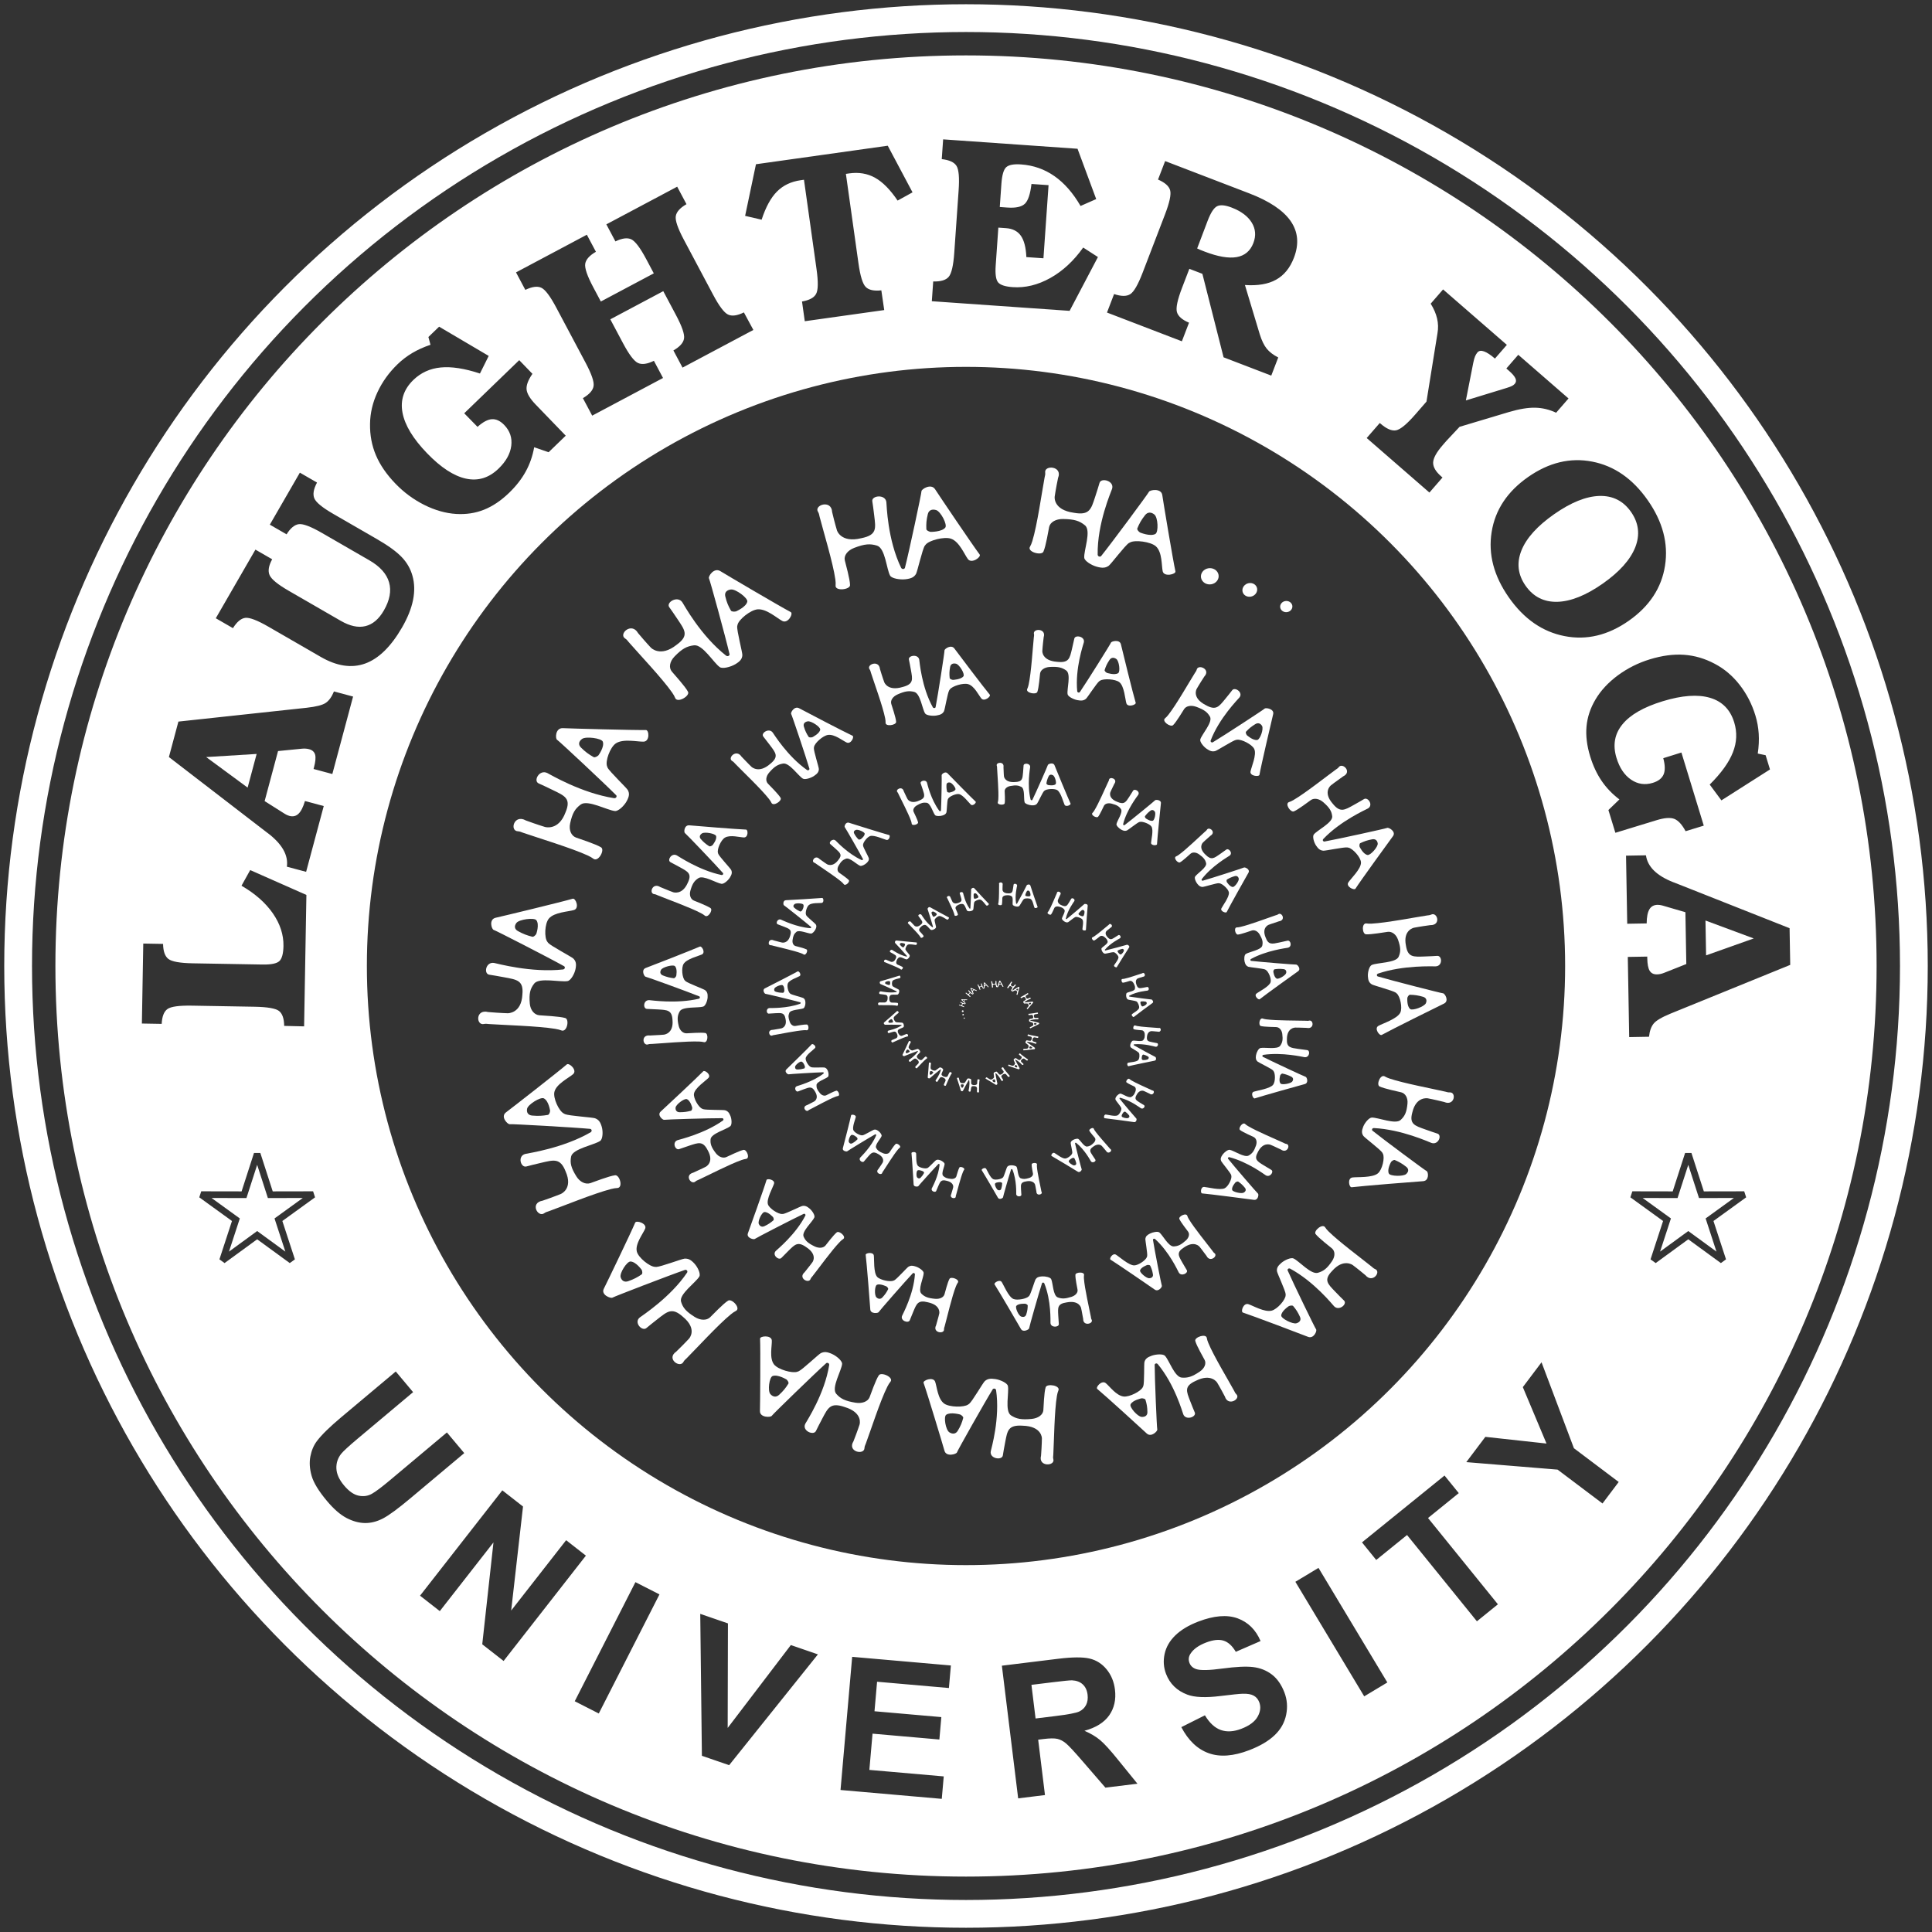 <svg xmlns="http://www.w3.org/2000/svg" xmlns:xlink="http://www.w3.org/1999/xlink" id="Ebene_1" x="0px" y="0px" width="786px" height="786px" viewBox="39 39 786 786" xml:space="preserve"><rect x="39" y="39" width="786" height="786" fill="#333333" stroke="none"/><g>	<polygon fill="#FFFFFF" points="143.624,512.897 139.263,526.407 125.065,526.381 136.566,534.703 132.155,548.196   143.624,539.829 155.093,548.196 150.682,534.703 162.183,526.381 147.984,526.407  "></polygon>	<polygon fill="#FFFFFF" points="744.402,526.381 730.205,526.407 725.844,512.897 721.482,526.407 707.286,526.381   718.788,534.703 714.375,548.195 725.844,539.829 737.312,548.196 732.901,534.703  "></polygon>	<path fill="#FFFFFF" d="M702.548,247.256c-3.138-4.48-7.433-6.641-12.871-6.489c-5.429,0.165-11.582,2.645-18.422,7.434  c-6.854,4.8-11.289,9.733-13.301,14.779c-2.003,5.058-1.441,9.833,1.695,14.313c3.146,4.494,7.46,6.68,12.931,6.546  c5.475-0.156,11.623-2.614,18.45-7.395c6.813-4.771,11.227-9.708,13.246-14.799C706.273,256.55,705.693,251.749,702.548,247.256z"></path>	<polygon fill="#FFFFFF" points="139.743,359.424 143.412,345.729 122.881,347.002  "></polygon>	<path fill="#FFFFFF" d="M540.066,123.44c-2.63-1.009-4.586-1.185-5.892-0.552c-1.312,0.647-2.585,2.6-3.839,5.867l-4.295,11.325  c0.368,0.176,0.767,0.364,1.172,0.537c0.419,0.179,1.042,0.418,1.878,0.739c5.381,2.065,9.717,2.806,13.02,2.243  c3.294-0.584,5.559-2.487,6.802-5.724c1.137-2.964,0.917-5.751-0.674-8.332C546.648,126.961,543.927,124.922,540.066,123.44z"></path>	<polygon fill="#FFFFFF" points="752.475,420.788 732.843,413.495 733.091,427.671  "></polygon>	<path fill="#FFFFFF" d="M481.461,728.447c-0.225-1.823-0.894-3.222-1.998-4.22c-1.104-1-2.561-1.535-4.37-1.619  c-0.894-0.006-3.553,0.258-7.976,0.801l-8.495,1.043l1.68,13.685l8.057-0.988c5.228-0.643,8.469-1.257,9.721-1.856  c1.241-0.599,2.165-1.49,2.772-2.662C481.447,731.459,481.659,730.067,481.461,728.447z"></path>	<path fill="#FFFFFF" d="M432,61.538c-204.599,0-370.46,165.862-370.46,370.461c0,204.6,165.861,370.46,370.46,370.46  c204.6,0,370.46-165.86,370.46-370.46C802.46,227.4,636.6,61.538,432,61.538z M724.143,305.393  c4.298,0.303,8.448,1.52,12.452,3.648c3.895,2.044,7.268,4.894,10.121,8.549c2.874,3.666,5.016,7.829,6.438,12.484  c0.732,2.397,1.181,4.865,1.349,7.418c0.163,2.537,0.034,5.232-0.388,8.085l3.201,0.672l1.771,5.791l-19.764,12.579l-4.757-6.427  c4.688-4.651,7.843-9.037,9.438-13.116c1.602-4.064,1.771-8.133,0.532-12.181c-1.59-5.199-4.874-8.536-9.832-9.999  c-4.979-1.474-11.406-1.007-19.283,1.401c-7.722,2.36-13.182,5.494-16.363,9.395c-3.197,3.905-4.002,8.458-2.411,13.657  c1.231,4.032,3.207,6.986,5.916,8.83c2.709,1.845,5.653,2.289,8.845,1.313c2.258-0.69,3.713-1.833,4.4-3.422  c0.673-1.584,0.63-3.784-0.133-6.615l7.38-2.308l9.097,29.75l-7.396,2.261c-1.462-2.72-2.99-4.38-4.597-5.012  c-1.603-0.617-4-0.445-7.191,0.53l-16.782,5.131l-2.83-9.263l4.47-4.312c-2.901-2.194-5.325-4.721-7.252-7.571  c-1.946-2.86-3.485-6.169-4.639-9.936c-1.337-4.374-1.833-8.444-1.485-12.21c0.347-3.766,1.551-7.402,3.637-10.934  c2.167-3.659,5.215-6.939,9.129-9.838c3.936-2.888,8.258-5.061,13.006-6.512C715.2,305.709,719.845,305.089,724.143,305.393z   M686.774,226.802c8.939,1.729,16.458,6.958,22.572,15.692c6.106,8.721,8.455,17.609,7.036,26.65  c-1.405,9.033-6.338,16.521-14.765,22.421c-8.441,5.911-17.164,7.984-26.133,6.215c-8.982-1.759-16.531-7.005-22.639-15.728  c-6.114-8.734-8.444-17.595-6.998-26.597c1.425-9.006,6.375-16.467,14.816-22.377C669.121,227.16,677.824,225.06,686.774,226.802z   M600.338,211.086l0.32,0.277c2.443,2.125,4.55,3.028,6.327,2.696c1.765-0.343,4.393-2.523,7.874-6.528l4.475-5.147l4.481-27.833  c0.355-1.998,0.298-3.99-0.165-5.989c-0.462-1.976-1.328-3.98-2.603-6.015l5.041-5.799l25.947,22.556l-4.849,5.578  c-1.745-1.516-3.231-2.485-4.416-2.911c-1.195-0.435-2.098-0.292-2.694,0.396c-0.374,0.43-0.694,0.972-0.963,1.579  c-0.257,0.618-0.507,1.501-0.739,2.636l-3.013,15.327l16.605-5.084c1.039-0.327,1.771-0.597,2.216-0.836  c0.434-0.227,0.795-0.517,1.083-0.849c0.545-0.626,0.644-1.361,0.271-2.2c-0.37-0.839-1.251-1.885-2.663-3.114l-1.045-0.908  l4.849-5.578l20.443,17.771l-5.041,5.799c-2.756-1.295-5.573-1.976-8.496-2.037c-2.913-0.073-6.483,0.511-10.724,1.765  l-20.062,6.007l-5.411,5.779l-1.409,1.622c-2.563,2.949-3.874,5.325-3.934,7.129c-0.046,1.815,1.056,3.7,3.304,5.654l0.504,0.438  l-5.318,6.119l-25.518-22.182L600.338,211.086z M492.243,158.631c2.903,0.975,5.093,0.996,6.572,0.047  c1.494-0.942,3.172-3.856,5.038-8.719l9.096-23.693c1.878-4.894,2.582-8.181,2.096-9.867c-0.471-1.68-2.111-3.13-4.922-4.348  l2.888-7.521l34.209,13.131c8.191,3.145,13.811,6.905,16.847,11.262c3.045,4.377,3.491,9.344,1.346,14.937  c-1.593,4.149-4.009,7.127-7.264,8.929c-3.24,1.808-7.473,2.52-12.67,2.164l6.015,19.99c0.801,2.592,1.769,4.567,2.867,5.931  c1.119,1.354,2.669,2.542,4.669,3.553l-2.835,7.386l-19.407-7.45l-8.62-33.962l-5.304-2.036l-2.976,7.75  c-1.866,4.863-2.556,8.156-2.074,9.857c0.494,1.707,2.127,3.135,4.918,4.312l-2.905,7.568l-30.47-11.696L492.243,158.631z   M418.658,153.508c3.062,0.083,5.161-0.537,6.299-1.876c1.154-1.339,1.905-4.6,2.268-9.796l1.771-25.333  c0.366-5.229,0.078-8.578-0.88-10.048c-0.941-1.469-2.935-2.375-5.979-2.719l0.562-8.039l54.676,3.824l7.593,20.472l-6.363,2.802  c-3.073-5.289-6.608-9.339-10.64-12.15c-4.028-2.812-8.553-4.4-13.555-4.75c-2.955-0.207-4.955,0.159-6.034,1.112  c-1.061,0.938-1.726,3.208-1.977,6.797l-0.658,9.419l3.134,0.219c3.394,0.237,5.748-0.283,7.076-1.545  c1.312-1.263,2.201-3.942,2.685-8.053l6.95,0.486l-2.08,29.75l-6.95-0.486c-0.169-3.896-0.912-6.787-2.232-8.674  c-1.321-1.871-3.338-2.91-6.033-3.098l-3.134-0.219l-1.078,15.411c-0.248,3.556,0.097,5.865,1.019,6.908  c0.938,1.061,2.9,1.688,5.922,1.899c5.1,0.357,10.195-0.886,15.271-3.713c5.062-2.829,9.528-6.971,13.384-12.396l5.996,3.863  l-11.518,21.893l-56.058-3.919L418.658,153.508z M346.551,105.818l53.616-7.535l10.08,18.967l-6.072,3.352  c-3.01-4.459-6.058-7.548-9.162-9.282c-3.104-1.734-6.605-2.326-10.507-1.778l-1.371,0.192l5.111,36.367  c0.725,5.158,1.703,8.375,2.948,9.63c1.229,1.257,3.348,1.716,6.359,1.391l1.177,8.021l-32.321,4.542l-1.128-8.027  c2.984-0.519,4.896-1.543,5.729-3.09c0.852-1.55,0.904-4.911,0.18-10.069l-5.111-36.367l-1.322,0.186  c-3.933,0.553-7.153,2.09-9.659,4.612s-4.584,6.332-6.249,11.448l-6.712-1.555L346.551,105.818z M277.75,134.492l3.691,6.942  c-2.627,1.507-4.065,3.138-4.356,4.879c-0.27,1.747,0.815,4.932,3.269,9.545l3.087,5.807l21.545-11.456l-3.087-5.807  c-2.454-4.614-4.487-7.294-6.086-8.047c-1.605-0.732-3.747-0.459-6.438,0.86l-3.692-6.942l28.818-15.323l3.783,7.115  c-2.627,1.507-4.073,3.124-4.356,4.879c-0.27,1.747,0.823,4.946,3.284,9.574l11.915,22.408c2.445,4.599,4.465,7.287,6.064,8.041  c1.584,0.762,3.732,0.468,6.451-0.868l3.851,7.135l-28.818,15.323l-3.714-6.985c2.627-1.508,4.073-3.124,4.328-4.864  c0.27-1.747-0.83-4.924-3.275-9.523l-5.174-9.73l-21.545,11.456l5.174,9.73c2.445,4.6,4.479,7.279,6.078,8.033  c1.614,0.746,3.762,0.452,6.481-0.884l3.714,6.986l-28.818,15.323l-3.783-7.115c2.641-1.552,4.093-3.19,4.348-4.93  c0.27-1.747-0.83-4.924-3.275-9.523l-11.915-22.408c-2.461-4.628-4.48-7.315-6.071-8.055c-1.577-0.747-3.748-0.459-6.511,0.862  l-3.783-7.115L277.75,134.492z M192.564,198.563c1.962-4.226,4.699-8.023,8.2-11.404c1.803-1.741,3.799-3.261,5.997-4.569  c2.188-1.297,4.647-2.406,7.38-3.325l-0.854-3.158l4.356-4.207l20.181,11.899l-3.567,7.156c-6.273-2.066-11.612-2.885-15.971-2.455  c-4.348,0.419-8.05,2.116-11.095,5.056c-3.911,3.777-5.393,8.218-4.445,13.3c0.947,5.105,4.281,10.62,10.003,16.545  c5.609,5.808,10.879,9.25,15.8,10.315c4.931,1.076,9.353-0.274,13.264-4.052c3.033-2.929,4.768-6.03,5.182-9.28  c0.414-3.251-0.527-6.076-2.846-8.477c-1.64-1.698-3.318-2.476-5.047-2.368c-1.717,0.119-3.658,1.156-5.834,3.122l-5.406-5.528  l22.377-21.61l5.372,5.562c-1.76,2.537-2.545,4.653-2.379,6.371c0.178,1.707,1.419,3.766,3.738,6.167l12.19,12.624l-6.968,6.729  l-5.871-2.025c-0.638,3.581-1.79,6.888-3.454,9.898c-1.665,3.033-3.914,5.907-6.747,8.643c-3.291,3.178-6.692,5.467-10.205,6.868  s-7.299,1.979-11.393,1.724c-4.244-0.27-8.551-1.496-12.911-3.668c-4.36-2.194-8.258-5.06-11.708-8.631  c-3.618-3.747-6.279-7.604-7.96-11.571c-1.681-3.967-2.481-8.217-2.402-12.752C189.595,207.065,190.603,202.766,192.564,198.563z   M142.916,262.602l6.81,3.931c-1.441,2.627-1.782,4.78-1.051,6.442c0.738,1.686,3.331,3.803,7.771,6.367l21.146,12.209  c3.75,2.166,7.105,2.899,10.058,2.179c2.967-0.712,5.472-2.837,7.507-6.361c2.417-4.187,3.121-8.01,2.125-11.461  c-0.996-3.451-3.655-6.433-7.982-8.932l-19.286-11.134c-4.525-2.613-7.67-3.808-9.425-3.6c-1.75,0.23-3.421,1.596-5.003,4.141  l-6.81-3.932l12.217-21.161l6.979,4.029c-1.429,2.671-1.784,4.816-1.081,6.462c0.711,1.633,3.249,3.718,7.633,6.249l17.805,10.28  c4.652,2.686,8.028,5.142,10.14,7.376c2.106,2.212,3.544,4.734,4.318,7.531c0.881,3.064,0.953,6.358,0.253,9.882  c-0.714,3.516-2.199,7.227-4.461,11.146c-4.51,7.81-9.522,12.717-15.009,14.699c-5.51,1.988-11.53,1.087-18.072-2.689  l-21.245-12.266c-4.568-2.637-7.727-3.84-9.468-3.624c-1.75,0.23-3.416,1.618-5.014,4.191l-6.979-4.029L142.916,262.602z   M111.582,332.565l52.166-5.622c3.909-0.436,6.514-1.103,7.82-2.017c1.327-0.925,2.411-2.455,3.296-4.627l7.783,2.085  l-8.443,31.511l-7.642-2.048l0.173-0.645c0.619-2.312,0.775-4.022,0.474-5.165c-0.321-1.13-1.129-1.887-2.45-2.24  c-0.456-0.123-0.94-0.202-1.438-0.233c-0.497-0.032-1.006-0.018-1.509,0.034l-9.694,0.958l-5.456,20.362l8.029,5.067  c0.477,0.296,0.86,0.5,1.162,0.632c0.286,0.127,0.577,0.239,0.844,0.311c1.478,0.396,2.734,0.109,3.734-0.854  c1.02-0.974,1.901-2.692,2.638-5.192l7.642,2.048l-7.171,26.762l-7.83-2.098c0.65-4.629-1.896-9.153-7.626-13.554l-0.409-0.295  l-39.957-30.761L111.582,332.565z M107.097,449.53c-1.401,1.018-2.169,3.022-2.319,6.017l-8.057-0.141l0.567-32.537l8.057,0.141  c0.045,2.997,0.759,5.028,2.156,6.127c1.398,1.083,4.725,1.679,9.966,1.771l28.288,0.494c3.548,0.062,5.852-0.402,6.912-1.41  c1.043-0.991,1.6-3.033,1.654-6.125c0.08-4.606-1.373-9.043-4.343-13.329c-2.986-4.285-7.219-8.006-12.732-11.196l3.546-6.369  l22.862,10.119l-0.934,53.467l-8.104-0.189c-0.045-2.996-0.743-5.011-2.108-6.077c-1.365-1.049-4.693-1.629-9.966-1.721  l-25.375-0.442C111.861,448.034,108.5,448.497,107.097,449.53z M156.887,552.862l-13.264-9.677l-13.263,9.677l-2.088-1.518  l5.101-15.604l-13.302-9.625l0.797-2.454l16.42,0.031l5.043-15.625h2.581l5.043,15.625l16.42-0.031l0.797,2.454l-13.3,9.625  l5.101,15.604L156.887,552.862z M194.822,656.744c-2.448,1.276-4.884,1.899-7.335,1.874c-2.441-0.033-4.952-0.721-7.504-2.049  c-2.561-1.339-5.224-3.665-7.991-6.963c-3.336-3.978-5.412-7.376-6.216-10.205c-0.804-2.829-0.97-5.449-0.506-7.871  c0.463-2.422,1.346-4.501,2.639-6.23c1.922-2.555,5.214-5.781,9.88-9.694l22.219-18.646l7.056,8.409l-22.56,18.929  c-3.579,3.004-5.817,5.063-6.703,6.154c-1.406,1.791-2.049,3.802-1.946,6.012c0.102,2.229,1.142,4.514,3.112,6.859  c2.001,2.387,4,3.783,5.997,4.174c1.987,0.398,3.8,0.116,5.419-0.829c1.637-0.944,4.092-2.806,7.39-5.572l23.044-19.336  l7.056,8.408l-21.88,18.36C200.988,652.728,197.271,655.466,194.822,656.744z M235.196,707.95l4.563-41.438l-21.833,27.944  l-8.041-6.282l33.478-42.85l8.42,6.578l-4.816,42.315l22.355-28.612l8.041,6.281l-33.478,42.852L235.196,707.95z M282.605,736.105  l-9.78-4.983l24.687-48.451l9.781,4.983L282.605,736.105z M335.64,757.128l-11.085-3.815l-0.672-57.742l11.266,3.879l-0.104,42.532  l25.697-33.721l11.013,3.792L335.64,757.128z M425.047,725.742l-29.223-2.558l-1.05,12.008l27.191,2.379l-0.797,9.119  l-27.193-2.381l-1.29,14.744l30.258,2.647l-0.8,9.132l-41.191-3.604l4.739-54.172l40.157,3.515L425.047,725.742z M185.635,431.999  c0-136.063,110.301-246.364,246.365-246.364c136.062,0,246.364,110.301,246.364,246.364c0,136.062-110.304,246.364-246.364,246.364  C295.937,678.363,185.635,568.062,185.635,431.999z M488.72,766.271l-9.321-10.782c-3.317-3.854-5.553-6.258-6.717-7.226  c-1.165-0.967-2.35-1.573-3.557-1.847c-1.205-0.26-3.052-0.237-5.565,0.071l-2.198,0.27l2.767,22.532l-10.907,1.339l-6.627-53.973  l22.946-2.817c5.768-0.708,10.013-0.73,12.745-0.085c2.731,0.646,5.042,2.11,6.917,4.395c1.877,2.295,3.003,5.025,3.395,8.219  c0.497,4.046-0.285,7.548-2.336,10.479c-2.053,2.918-5.416,5.027-10.069,6.288c2.531,1.092,4.664,2.361,6.399,3.818  c1.735,1.458,4.154,4.12,7.271,7.999l7.891,9.72L488.72,766.271z M562.247,736.634c-0.644,3.163-2.199,5.931-4.682,8.293  c-2.479,2.376-5.932,4.406-10.34,6.099c-6.419,2.464-11.915,2.879-16.492,1.231c-4.578-1.646-8.296-5.183-11.136-10.603l9.6-4.812  c1.88,3.13,4.041,5.121,6.487,5.985c2.433,0.856,5.205,0.701,8.326-0.497c3.297-1.266,5.523-2.921,6.65-4.967  c1.143-2.039,1.354-3.992,0.639-5.859c-0.463-1.206-1.207-2.087-2.237-2.652c-1.024-0.584-2.535-0.846-4.532-0.783  c-1.356,0.033-4.38,0.353-9.057,0.927c-6.018,0.751-10.516,0.552-13.487-0.586c-4.191-1.592-7.059-4.396-8.602-8.415  c-0.993-2.589-1.187-5.281-0.587-8.102c0.604-2.81,2.062-5.334,4.361-7.573c2.315-2.232,5.411-4.099,9.312-5.597  c6.384-2.448,11.705-2.893,16.003-1.342c4.29,1.567,7.409,4.643,9.367,9.247l-10.075,4.383c-1.439-2.443-3.106-3.961-4.983-4.542  c-1.882-0.593-4.265-0.33-7.147,0.777c-2.979,1.144-5.088,2.645-6.294,4.518c-0.788,1.198-0.928,2.458-0.425,3.771  c0.463,1.206,1.366,2.039,2.709,2.5c1.706,0.592,5.286,0.521,10.723-0.225c5.442-0.732,9.599-0.932,12.467-0.595  c2.873,0.349,5.397,1.346,7.597,3.011c2.188,1.669,3.896,4.104,5.125,7.309C562.651,730.443,562.896,733.482,562.247,736.634z   M594.007,729.131L566,682.521l9.409-5.653l28.007,46.609L594.007,729.131z M639.858,698.596l-28.43-35.104l-12.535,10.149  l-5.792-7.152l33.581-27.193l5.792,7.153l-12.505,10.127l28.429,35.104L639.858,698.596z M690.951,650.661l-18.281-13.776  l-37.132-3.044l7.749-10.283l24.882,2.724l-9.636-22.955l7.611-10.103l13.177,34.961l18.221,13.73L690.951,650.661z   M701.239,428.308l7.91-0.138l0.012,0.667c0.042,2.394,0.364,4.081,0.969,5.095c0.619,0.999,1.605,1.503,2.974,1.479  c0.472-0.008,0.959-0.065,1.444-0.172c0.487-0.105,0.974-0.262,1.441-0.448l9.055-3.593l-0.368-21.078l-9.113-2.658  c-0.54-0.153-0.966-0.243-1.293-0.287c-0.31-0.043-0.618-0.071-0.896-0.066c-1.529,0.027-2.658,0.649-3.354,1.85  c-0.712,1.217-1.086,3.112-1.104,5.718l-7.91,0.138l-0.482-27.702l8.104-0.142c0.65,4.629,4.345,8.276,11.066,10.927l0.476,0.171  l46.888,18.556l0.262,14.925l-48.597,19.783c-3.638,1.496-5.958,2.855-6.962,4.094c-1.021,1.256-1.641,3.024-1.893,5.357  l-8.059,0.141L701.239,428.308z M741.196,551.345l-2.088,1.519l-13.266-9.677l-13.265,9.677l-2.088-1.519l5.104-15.604  l-13.302-9.625l0.798-2.454l16.419,0.031l5.044-15.626h2.58l5.044,15.626l16.42-0.031l0.798,2.454l-13.303,9.625L741.196,551.345z"></path>	<circle fill="none" stroke="#FFFFFF" stroke-width="5.238" stroke-miterlimit="2.613" cx="432" cy="431.999" r="246.364"></circle>	<circle fill="none" stroke="#FFFFFF" stroke-width="11.297" stroke-miterlimit="2.613" cx="432" cy="432" r="385.626"></circle>	<path fill="#FFFFFF" d="M508.646,248.327c-1.351-1.105-2.775-1.037-3.778,0.23c-1.582,2.002-2.347,3.411-3.17,5.416  c-0.203,0.495,0.507,1.268,1.085,1.66c0,0,4.188,1.75,6.256,0.608C510.39,255.495,510.129,249.539,508.646,248.327   M509.246,261.252c-2.094-1.874-8.503-2.693-10.501-1.572c-0.176,0.098-0.358,0.17-0.52,0.272  c-1.514,0.959-7.204,8.498-8.146,9.209c-1.314,0.925-2.584,1.026-4.862,0.405c-2.181-0.594-4.976-2.335-5.104-3.633  c-0.279-2.841,2.966-11.002,0.287-13.21c-2.221-1.832-4.312-2.498-8.878-2.574c-2.989-0.051-5.268,1.29-5.693,3.242  c-0.299,1.366-1.312,7.83-2.342,10.057c-0.799,1.726-6.872,0.058-5.402-2.136c0.339-0.615,0.589-1.172,0.908-2.208  c1.994-6.485,3.923-20.2,4.983-25.841c0.128-0.682,0.354-1.267,0.243-1.954c-0.521-3.249,7.254-2.798,5.231,2.148  c-0.979,4.712-1.368,7.576-1.368,7.576s-0.798,5.382,7.794,6.578c6.427,1.162,7.022-1.497,8.654-6.427  c0.815-2.464,1.405-4.384,1.791-5.727c0.654-2.279,6.144-0.819,5.109,2.414c-0.361,1.129-6.097,14.12-5.86,26.838  c0.165,0.833,1.03,0.855,1.363,0.574c4.343-5.402,19.188-25.454,19.488-26.19c0.323-0.794,5.02-1.611,5.434,1.314  c0.416,2.928,4.388,26.745,5.343,31.012c0.339,1.211-4.602,2.428-5.168,0.017C511.52,269.249,511.898,263.627,509.246,261.252z"></path>	<path fill="#FFFFFF" d="M493.151,307.089c-1.055-0.738-2.094-0.614-2.75,0.363c-1.039,1.546-1.515,2.616-1.996,4.125  c-0.12,0.373,0.445,0.901,0.893,1.158c0,0,3.166,1.062,4.609,0.121C494.852,312.242,494.307,307.898,493.151,307.089   M494.358,316.511c-1.644-1.263-6.38-1.531-7.773-0.608c-0.123,0.081-0.253,0.143-0.364,0.226c-1.049,0.78-4.763,6.586-5.408,7.155  c-0.906,0.746-1.828,0.884-3.531,0.548c-1.631-0.322-3.778-1.451-3.949-2.395c-0.373-2.063,1.515-8.199-0.576-9.675  c-1.731-1.225-3.303-1.604-6.645-1.424c-2.19,0.117-3.776,1.215-3.973,2.665c-0.137,1.014-0.494,5.794-1.113,7.476  c-0.481,1.304-5.022,0.396-4.078-1.283c0.211-0.468,0.359-0.888,0.531-1.663c1.073-4.846,1.668-14.975,2.108-19.156  c0.054-0.505,0.183-0.945,0.062-1.441c-0.575-2.349,5.139-2.421,3.954,1.301c-0.438,3.496-0.551,5.611-0.551,5.611  s-0.264,3.977,6.092,4.408c4.769,0.518,5.047-1.458,5.946-5.146c0.45-1.844,0.768-3.278,0.97-4.28  c0.344-1.701,4.444-0.917,3.881,1.501c-0.198,0.844-3.618,10.641-2.689,19.931c0.171,0.601,0.806,0.572,1.032,0.349  c2.854-4.175,12.519-19.605,12.692-20.159c0.189-0.598,3.575-1.437,4.054,0.681c0.479,2.12,5.05,20.67,6.004,23.741  c0.317,0.869-3.221,2.014-3.779,0.279C496.748,323.578,496.439,318.111,494.358,316.511z"></path>	<path fill="#FFFFFF" d="M419.849,246.514c-1.71-0.516-2.99,0.073-3.372,1.605c-0.602,2.423-0.703,3.998-0.605,6.144  c0.023,0.53,1.005,0.977,1.703,1.123c0,0,4.588,0.062,6.001-1.75C424.498,252.452,421.725,247.079,419.849,246.514 M425.898,258.16  c-2.721-0.949-8.953,0.665-10.311,2.432c-0.12,0.155-0.257,0.289-0.359,0.442c-0.981,1.439-3,10.461-3.562,11.46  c-0.813,1.335-1.935,1.897-4.292,2.167c-2.255,0.259-5.562-0.308-6.232-1.453c-1.465-2.505-1.958-11.195-5.356-12.234  c-2.817-0.862-5.022-0.701-9.245,0.913c-2.767,1.057-4.288,3.128-3.849,5.078c0.307,1.364,2.126,7.673,2.129,10.098  c0.002,1.879-6.285,2.589-5.869,0.032c0.05-0.689,0.042-1.293-0.106-2.362c-0.929-6.69-4.992-19.994-6.418-25.565  c-0.172-0.674-0.215-1.294-0.608-1.884c-1.862-2.79,5.47-5.246,5.718,0.042c1.104,4.688,1.967,7.46,1.967,7.46  s1.559,5.235,9.955,3.163c6.396-1.305,5.812-3.966,5.212-9.094c-0.299-2.564-0.575-4.544-0.793-5.919  c-0.368-2.335,5.292-3.019,5.719,0.331c0.148,1.17,0.41,15.213,6.039,26.804c0.506,0.705,1.312,0.404,1.497,0.023  c1.688-6.562,6.787-30.451,6.749-31.237c-0.041-0.849,3.923-3.332,5.549-0.798c1.628,2.535,15.407,22.937,18.102,26.502  c0.826,0.987-3.191,3.928-4.738,1.923C431.388,264.663,429.345,259.362,425.898,258.16z"></path>	<path fill="#FFFFFF" d="M427.948,309.022c-1.274-0.315-2.188,0.163-2.402,1.299c-0.339,1.796-0.347,2.953-0.186,4.521  c0.039,0.388,0.776,0.679,1.294,0.761c0,0,3.361-0.123,4.321-1.5C431.604,313.202,429.346,309.368,427.948,309.022   M432.868,317.331c-2.033-0.596-6.53,0.813-7.45,2.156c-0.081,0.118-0.177,0.221-0.246,0.337c-0.658,1.09-1.757,7.771-2.126,8.523  c-0.54,1.008-1.338,1.46-3.052,1.744c-1.641,0.272-4.087-0.022-4.626-0.837c-1.179-1.782-1.904-8.129-4.438-8.766  c-2.101-0.528-3.708-0.331-6.732,1.005c-1.982,0.875-3.011,2.448-2.606,3.859c0.282,0.988,1.88,5.542,1.983,7.318  c0.08,1.376-4.495,2.125-4.297,0.238c0.007-0.507-0.024-0.949-0.178-1.727c-0.96-4.866-4.495-14.462-5.773-18.49  c-0.154-0.487-0.212-0.94-0.525-1.357c-1.479-1.976,3.786-4.041,4.189-0.178c1.006,3.394,1.754,5.393,1.754,5.393  s1.36,3.777,7.423,1.954c4.628-1.188,4.09-3.116,3.436-6.85c-0.327-1.867-0.612-3.307-0.829-4.306  c-0.368-1.696,3.749-2.404,4.201,0.035c0.158,0.851,0.939,11.127,5.549,19.411c0.399,0.497,0.977,0.249,1.098-0.038  c0.96-4.868,3.69-22.549,3.631-23.124c-0.065-0.62,2.733-2.583,4.03-0.787c1.298,1.797,12.247,16.238,14.369,18.751  c0.646,0.693-2.174,2.993-3.391,1.582C437.161,321.895,435.442,318.086,432.868,317.331z"></path>	<path fill="#FFFFFF" d="M336.367,278.821c-1.782,0.222-2.665,1.267-2.298,2.803c0.58,2.428,1.216,3.889,2.298,5.786  c0.267,0.468,1.359,0.478,2.057,0.33c0,0,4.167-1.789,4.604-3.99C343.312,282.311,338.321,278.578,336.367,278.821   M347.218,286.899c-2.892,0.236-7.77,4.195-8.175,6.334c-0.037,0.188-0.099,0.364-0.121,0.543  c-0.219,1.693,2.139,10.643,2.095,11.771c-0.115,1.531-0.867,2.488-2.868,3.678c-1.915,1.14-5.16,1.958-6.296,1.192  c-2.481-1.672-6.951-9.314-10.499-8.886c-2.941,0.354-4.856,1.385-7.919,4.537c-2.006,2.065-2.42,4.545-1.12,6.127  c0.908,1.106,5.472,6.068,6.598,8.255c0.873,1.695-4.471,4.86-5.279,2.387c-0.274-0.642-0.562-1.184-1.189-2.089  c-3.937-5.663-13.766-16.033-17.632-20.487c-0.467-0.539-0.792-1.081-1.421-1.455c-2.971-1.769,2.505-6.93,5.178-2.259  c3.168,3.786,5.229,5.941,5.229,5.941s3.83,4.098,10.446-1.145c5.165-3.746,3.405-5.912,0.49-10.298  c-1.458-2.193-2.623-3.869-3.456-5.022c-1.414-1.958,3.376-4.85,5.312-1.998c0.676,0.996,7.417,13.561,17.863,21.757  c0.783,0.432,1.369-0.162,1.361-0.58c-1.518-6.598-7.981-30.199-8.379-30.893c-0.431-0.75,1.995-4.581,4.636-2.95  c2.643,1.633,24.523,14.506,28.604,16.64c1.203,0.559-1.06,4.826-3.383,3.638C355.183,290.561,350.884,286.599,347.218,286.899z"></path>	<path fill="#FFFFFF" d="M367.606,332.464c-1.297,0.228-1.899,1.025-1.566,2.137c0.526,1.756,1.055,2.804,1.926,4.153  c0.215,0.333,1.018,0.3,1.521,0.167c0,0,2.978-1.462,3.204-3.09C372.839,334.768,369.027,332.215,367.606,332.464 M375.892,337.984  c-2.107,0.279-5.513,3.356-5.721,4.938c-0.018,0.139-0.057,0.271-0.064,0.402c-0.09,1.248,2.013,7.717,2.028,8.544  c-0.021,1.126-0.531,1.854-1.945,2.799c-1.355,0.905-3.698,1.622-4.562,1.103c-1.889-1.134-5.483-6.568-8.062-6.126  c-2.141,0.367-3.499,1.191-5.609,3.612c-1.383,1.585-1.582,3.417-0.564,4.528c0.712,0.778,4.264,4.245,5.18,5.805  c0.71,1.21-3.07,3.723-3.767,1.94c-0.229-0.461-0.461-0.847-0.96-1.486c-3.121-4.004-10.755-11.241-13.772-14.362  c-0.365-0.377-0.626-0.763-1.103-1.014c-2.251-1.188,1.543-5.167,3.697-1.843c2.479,2.657,4.081,4.161,4.081,4.161  s2.977,2.861,7.602-1.22c3.625-2.932,2.247-4.454-0.073-7.56c-1.16-1.553-2.084-2.738-2.742-3.552  c-1.118-1.383,2.269-3.675,3.807-1.658c0.537,0.705,6.001,9.662,13.997,15.284c0.591,0.288,0.997-0.168,0.973-0.475  c-1.389-4.777-7.113-21.826-7.435-22.32c-0.347-0.533,1.269-3.428,3.271-2.329c2.005,1.1,18.571,9.73,21.649,11.145  c0.905,0.366-0.574,3.573-2.326,2.788C381.88,340.376,378.565,337.632,375.892,337.984z"></path>	<path fill="#FFFFFF" d="M275.799,339.618c-1.413,1.036-1.601,2.354-0.446,3.502c1.826,1.814,3.173,2.771,5.141,3.89  c0.485,0.277,1.432-0.233,1.95-0.691c0,0,2.609-3.515,1.781-5.617C283.684,339.33,277.348,338.482,275.799,339.618   M289.554,341.426c-2.36,1.575-4.393,7.294-3.573,9.328c0.072,0.179,0.114,0.36,0.193,0.525c0.738,1.561,7.659,8.146,8.238,9.137  c0.738,1.373,0.614,2.553-0.457,4.526c-1.026,1.889-3.373,4.132-4.768,4.012c-3.051-0.262-11.075-4.721-13.895-2.671  c-2.338,1.7-3.423,3.495-4.335,7.659c-0.598,2.729,0.402,5.06,2.385,5.805c1.388,0.522,8.027,2.629,10.192,3.978  c1.677,1.045-1.192,6.303-3.24,4.557c-0.588-0.422-1.131-0.752-2.166-1.233c-6.484-3.008-20.613-7.274-26.375-9.274  c-0.697-0.242-1.273-0.555-2.02-0.579c-3.525-0.114-1.632-7.152,3.222-4.399c4.797,1.757,7.75,2.634,7.75,2.634  s5.536,1.711,8.365-5.938c2.398-5.672-0.301-6.704-5.208-9.096c-2.453-1.196-4.373-2.085-5.72-2.684  c-2.287-1.016,0.255-5.775,3.48-4.239c1.126,0.538,13.796,8.156,27.27,10.258c0.91,0.001,1.09-0.788,0.854-1.145  c-4.913-4.959-23.378-22.208-24.101-22.616c-0.78-0.441-0.786-4.89,2.378-4.737c3.167,0.153,29.038,0.858,33.716,0.76  c1.341-0.089,1.726,4.656-0.923,4.735C298.412,340.802,292.546,339.43,289.554,341.426z"></path>	<path fill="#FFFFFF" d="M324.606,378.042c-1.009,0.657-1.191,1.55-0.449,2.376c1.172,1.306,2.053,2.007,3.351,2.842  c0.32,0.207,0.987-0.106,1.36-0.402c0,0,1.929-2.307,1.45-3.772C330.005,378.128,325.712,377.321,324.606,378.042 M333.928,379.771  c-1.677,0.991-3.303,4.826-2.827,6.244c0.041,0.125,0.063,0.25,0.11,0.366c0.438,1.093,4.896,5.84,5.25,6.538  c0.447,0.964,0.313,1.766-0.5,3.076c-0.779,1.253-2.476,2.701-3.423,2.569c-2.073-0.289-7.371-3.623-9.381-2.324  c-1.667,1.077-2.483,2.265-3.279,5.077c-0.521,1.842,0.065,3.47,1.389,4.051c0.928,0.407,5.375,2.084,6.799,3.083  c1.103,0.774-1.075,4.264-2.402,2.997c-0.384-0.31-0.741-0.555-1.429-0.92c-4.306-2.288-13.78-5.709-17.635-7.283  c-0.466-0.19-0.847-0.424-1.354-0.467c-2.403-0.205-0.819-4.945,2.383-2.89c3.204,1.372,5.185,2.078,5.185,2.078  s3.712,1.368,5.96-3.757c1.874-3.789,0.072-4.589-3.182-6.4c-1.626-0.905-2.9-1.582-3.797-2.039  c-1.521-0.776,0.414-3.936,2.553-2.771c0.747,0.407,9.087,6.067,18.204,7.986c0.622,0.034,0.778-0.499,0.631-0.75  c-3.15-3.565-15.051-16.012-15.526-16.317c-0.516-0.329-0.335-3.368,1.82-3.15c2.157,0.218,19.802,1.629,23.001,1.73  c0.921-0.013,0.986,3.242-0.826,3.202C340.006,379.663,336.055,378.515,333.928,379.771z"></path>	<path fill="#FFFFFF" d="M249.115,414.458c-1.003,1.307-0.797,2.568,0.598,3.338c2.205,1.216,3.722,1.76,5.856,2.3  c0.527,0.133,1.252-0.573,1.598-1.124c0,0,1.392-3.891,0.024-5.62C256.296,412.224,250.215,413.025,249.115,414.458   M262.308,412.688c-1.721,2.041-1.947,7.818-0.606,9.486c0.118,0.147,0.208,0.303,0.329,0.437  c1.129,1.254,9.402,5.592,10.222,6.359c1.075,1.081,1.3,2.199,0.882,4.284c-0.401,1.996-1.917,4.648-3.237,4.887  c-2.886,0.521-11.563-1.583-13.57,1.011c-1.665,2.148-2.147,4.072-1.788,8.139c0.235,2.664,1.827,4.561,3.869,4.753  c1.43,0.134,8.153,0.417,10.536,1.118c1.846,0.545,0.717,6.104-1.672,5.007c-0.663-0.241-1.258-0.41-2.352-0.595  c-6.839-1.151-21.084-1.554-26.97-1.956c-0.71-0.049-1.333-0.192-2.026-0.028c-3.281,0.775-3.562-6.182,1.701-4.856  c4.925,0.42,7.898,0.489,7.898,0.489s5.593,0.194,5.996-7.56c0.575-5.825-2.208-6.102-7.417-7.079  c-2.605-0.489-4.629-0.829-6.043-1.044c-2.399-0.364-1.429-5.384,1.985-4.774c1.192,0.213,15.06,4.067,28.076,2.64  c0.839-0.228,0.778-0.999,0.458-1.27c-5.955-3.342-27.935-14.621-28.717-14.816c-0.846-0.211-2.133-4.309,0.826-4.958  c2.963-0.65,27-6.462,31.282-7.721c1.21-0.417,2.931,3.858,0.513,4.593C270.289,409.901,264.489,410.102,262.308,412.688z"></path>	<path fill="#FFFFFF" d="M307.944,433.536c-0.58,1.015-0.307,1.892,0.761,2.314c1.687,0.67,2.819,0.924,4.387,1.119  c0.389,0.048,0.831-0.516,1.021-0.938c0,0,0.595-2.882-0.552-3.989C312.812,431.321,308.579,432.423,307.944,433.536   M317.125,431.125c-1.016,1.598-0.592,5.717,0.528,6.783c0.099,0.094,0.179,0.197,0.277,0.28c0.929,0.789,7.235,3.144,7.895,3.616  c0.872,0.672,1.144,1.445,1.058,2.962c-0.083,1.451-0.891,3.467-1.803,3.75c-1.995,0.621-8.363-0.109-9.525,1.905  c-0.963,1.671-1.111,3.078-0.446,5.931c0.436,1.869,1.757,3.075,3.226,3.032c1.027-0.028,5.825-0.418,7.586-0.129  c1.365,0.226,1.126,4.27-0.68,3.699c-0.495-0.114-0.935-0.182-1.729-0.216c-4.969-0.219-15.114,0.744-19.332,0.974  c-0.509,0.027-0.964-0.021-1.439,0.157c-2.249,0.838-3.152-4.073,0.716-3.596c3.537-0.134,5.653-0.344,5.653-0.344  s3.987-0.353,3.49-5.889c-0.18-4.183-2.183-4.135-5.978-4.373c-1.897-0.119-3.368-0.183-4.392-0.211  c-1.739-0.049-1.558-3.694,0.926-3.562c0.868,0.048,11.095,1.566,20.186-0.587c0.572-0.232,0.45-0.775,0.196-0.938  c-4.562-1.851-21.293-7.927-21.869-7.997c-0.621-0.076-1.948-2.87,0.086-3.59c2.035-0.721,19.03-7.403,21.942-8.672  c0.815-0.401,2.468,2.48,0.828,3.214C323.034,427.994,318.412,429.099,317.125,431.125z"></path>	<path fill="#FFFFFF" d="M362.229,406.835c-0.559,0.482-0.59,1.046-0.06,1.495c0.838,0.709,1.443,1.071,2.315,1.482  c0.216,0.102,0.598-0.144,0.8-0.354c0,0,0.975-1.569,0.549-2.431C365.553,406.463,362.842,406.305,362.229,406.835   M368.111,407.163c-0.941,0.741-1.592,3.224-1.17,4.058c0.036,0.073,0.061,0.148,0.101,0.216c0.369,0.636,3.536,3.201,3.817,3.602  c0.361,0.558,0.353,1.061-0.028,1.928c-0.364,0.832-1.275,1.854-1.869,1.847c-1.3-0.014-4.854-1.645-5.973-0.688  c-0.927,0.792-1.32,1.586-1.554,3.376c-0.152,1.172,0.354,2.126,1.222,2.379c0.604,0.177,3.489,0.857,4.455,1.359  c0.748,0.389-0.273,2.703-1.203,2.028c-0.265-0.159-0.505-0.282-0.961-0.452c-2.853-1.066-8.981-2.423-11.491-3.085  c-0.303-0.08-0.559-0.194-0.875-0.181c-1.495,0.063-0.952-2.973,1.202-1.963c2.092,0.591,3.372,0.868,3.372,0.868  s2.403,0.549,3.319-2.775c0.807-2.475-0.372-2.825-2.534-3.681c-1.081-0.429-1.926-0.743-2.518-0.954  c-1.003-0.357-0.103-2.45,1.317-1.902c0.496,0.191,6.132,3.011,11.904,3.473c0.386-0.029,0.434-0.368,0.319-0.512  c-2.258-1.941-10.696-8.649-11.016-8.799c-0.347-0.162-0.513-2.042,0.832-2.078c1.345-0.035,12.716-0.722,14.691-0.912  c0.563-0.08,0.9,1.914-0.217,2.031C372.241,406.454,369.303,406.225,368.111,407.163z"></path>	<path fill="#FFFFFF" d="M253.439,490.071c-0.305,1.583,0.464,2.642,2.08,2.778c2.555,0.218,4.177,0.104,6.356-0.264  c0.539-0.09,0.868-1.018,0.926-1.655c0,0-0.536-4.072-2.57-5.09C258.902,485.178,253.773,488.335,253.439,490.071 M264.552,483.194  c-0.614,2.532,1.846,7.847,3.828,8.818c0.174,0.086,0.329,0.19,0.498,0.263c1.599,0.683,11.081,1.296,12.175,1.663  c1.471,0.547,2.19,1.468,2.774,3.521c0.559,1.965,0.41,4.97-0.673,5.712c-2.37,1.625-11.185,3.194-11.804,6.342  c-0.514,2.609-0.062,4.543,2.137,8.074c1.441,2.314,3.755,3.394,5.69,2.749c1.354-0.45,7.563-2.884,10.041-3.202  c1.92-0.246,3.464,5.232,0.797,5.196c-0.71,0.046-1.327,0.132-2.4,0.402c-6.715,1.693-19.781,7.028-25.288,9.019  c-0.665,0.241-1.293,0.359-1.845,0.785c-2.609,2.013-6.073-4.164-0.702-5.072c4.646-1.591,7.367-2.716,7.367-2.716  s5.146-2.062,1.935-9.233c-2.166-5.497-4.809-4.633-9.972-3.434c-2.581,0.599-4.568,1.102-5.945,1.473  c-2.337,0.631-3.774-4.296-0.407-5.109c1.176-0.283,15.492-2.347,26.603-8.845c0.654-0.54,0.243-1.214-0.171-1.33  c-6.925-0.64-32-2.047-32.798-1.909c-0.862,0.146-3.915-3.042-1.539-4.813c2.377-1.771,21.431-16.642,24.722-19.493  c0.902-0.859,4.43,2.317,2.583,3.948C270.482,477.481,265.331,479.983,264.552,483.194z"></path>	<path fill="#FFFFFF" d="M313.846,489.622c-0.104,1.154,0.522,1.865,1.692,1.864c1.848-0.003,3.004-0.187,4.541-0.583  c0.38-0.1,0.55-0.785,0.546-1.246c0,0-0.676-2.891-2.209-3.492C317.415,485.771,313.96,488.355,313.846,489.622 M321.326,483.997  c-0.26,1.854,1.886,5.516,3.378,6.091c0.131,0.05,0.25,0.116,0.376,0.156c1.196,0.391,8.042,0.241,8.854,0.438  c1.095,0.302,1.678,0.917,2.242,2.354c0.542,1.375,0.651,3.54-0.073,4.14c-1.584,1.313-7.796,2.986-8.015,5.282  c-0.182,1.904,0.281,3.264,2.111,5.661c1.2,1.57,2.938,2.2,4.279,1.619c0.939-0.407,5.221-2.539,6.976-2.922  c1.36-0.296,2.86,3.54,0.944,3.679c-0.508,0.077-0.942,0.178-1.693,0.438c-4.696,1.633-13.688,6.271-17.497,8.04  c-0.46,0.214-0.903,0.339-1.268,0.679c-1.729,1.604-4.655-2.61-0.867-3.597c3.22-1.43,5.091-2.404,5.091-2.404  s3.545-1.8,0.727-6.745c-1.946-3.811-3.781-3.024-7.399-1.846c-1.81,0.592-3.199,1.075-4.16,1.427  c-1.632,0.599-3.016-2.849-0.658-3.642c0.824-0.275,10.947-2.645,18.454-7.997c0.43-0.428,0.086-0.886-0.218-0.942  c-5.015-0.029-23.105,0.519-23.668,0.666c-0.608,0.158-3.026-1.939-1.449-3.358c1.58-1.418,15.138-14.117,17.295-16.367  c0.585-0.673,3.344,1.388,2.136,2.672C326.125,478.684,321.656,481.646,321.326,483.997z"></path>	<path fill="#FFFFFF" d="M354.073,441.136c-0.279,0.668-0.04,1.191,0.652,1.379c1.097,0.3,1.815,0.378,2.802,0.393  c0.244,0.003,0.473-0.376,0.557-0.649c0,0,0.139-1.821-0.656-2.429C356.908,439.433,354.378,440.404,354.073,441.136   M359.558,439.016c-0.501,1.059,0.087,3.575,0.863,4.157c0.068,0.051,0.126,0.109,0.194,0.154c0.636,0.425,4.721,1.447,5.166,1.694  c0.592,0.354,0.821,0.814,0.889,1.759c0.064,0.902-0.276,2.203-0.818,2.44c-1.184,0.521-5.179,0.507-5.736,1.832  c-0.464,1.1-0.444,1.979,0.192,3.696c0.417,1.126,1.329,1.78,2.233,1.654c0.633-0.09,3.568-0.659,4.68-0.602  c0.862,0.045,1.034,2.562-0.128,2.333c-0.314-0.036-0.592-0.048-1.085-0.015c-3.089,0.205-9.285,1.497-11.874,1.928  c-0.312,0.053-0.598,0.054-0.878,0.196c-1.324,0.672-2.271-2.302,0.159-2.271c2.175-0.324,3.467-0.601,3.467-0.601  s2.438-0.491,1.692-3.879c-0.442-2.574-1.676-2.406-4.041-2.294c-1.184,0.057-2.097,0.118-2.732,0.171  c-1.079,0.09-1.255-2.177,0.291-2.265c0.54-0.03,6.983,0.206,12.433-1.747c0.336-0.186,0.218-0.513,0.048-0.596  c-2.967-0.831-13.792-3.438-14.152-3.442c-0.39-0.004-1.431-1.642-0.229-2.227c1.2-0.585,11.61-5.912,13.31-6.896  c0.473-0.306,1.723,1.363,0.767,1.93C363.396,436.646,360.193,437.675,359.558,439.016z"></path>	<path fill="#FFFFFF" d="M291.491,558.616c0.457,1.508,1.613,2.13,3.092,1.609c2.338-0.82,3.708-1.564,5.45-2.749  c0.43-0.292,0.295-1.235,0.055-1.816c0,0-2.331-3.357-4.578-3.441C294.042,552.164,290.99,556.963,291.491,558.616   M298.086,548.187c0.618,2.464,5.202,6.145,7.383,6.211c0.192,0.007,0.375,0.036,0.557,0.031c1.713-0.035,10.3-3.255,11.427-3.367  c1.538-0.104,2.59,0.419,4.039,1.985c1.388,1.501,2.631,4.192,2.021,5.272c-1.334,2.361-8.341,7.229-7.444,10.232  c0.741,2.489,2.021,4.004,5.561,6.229c2.32,1.457,4.841,1.483,6.242,0.153c0.98-0.931,5.309-5.523,7.334-6.784  c1.57-0.978,5.426,3.212,3.073,4.236c-0.603,0.322-1.103,0.643-1.919,1.305c-5.109,4.146-14.119,13.995-18.036,17.922  c-0.474,0.475-0.97,0.827-1.26,1.419c-1.364,2.797-7.224-1.242-2.933-4.166c3.345-3.234,5.215-5.299,5.215-5.299  s3.567-3.847-2.522-8.856c-4.41-3.958-6.331-2.154-10.307,0.941c-1.987,1.549-3.5,2.775-4.536,3.646  c-1.76,1.479-5.27-2.27-2.69-4.317c0.9-0.715,12.502-8.192,19.269-18.288c0.326-0.732-0.343-1.16-0.758-1.099  c-6.359,2.185-28.973,10.887-29.61,11.322c-0.688,0.47-4.82-1.114-3.548-3.608c1.274-2.495,11.174-23.071,12.756-26.875  c0.397-1.11,4.939,0.274,4.066,2.437C300.672,540.832,297.302,545.065,298.086,548.187z"></path>	<path fill="#FFFFFF" d="M352.414,606.168c1.069,1.209,2.396,1.346,3.526,0.314c1.784-1.628,2.716-2.822,3.8-4.561  c0.267-0.429-0.266-1.242-0.736-1.684c0,0-3.585-2.199-5.678-1.435C351.958,599.307,351.24,604.843,352.414,606.168   M353.939,594.149c1.631,2.021,7.418,3.673,9.443,2.916c0.178-0.066,0.359-0.106,0.523-0.18c1.552-0.676,8.021-6.844,9.003-7.367  c1.364-0.673,2.551-0.59,4.555,0.303c1.919,0.854,4.221,2.851,4.129,4.066c-0.199,2.663-4.507,9.746-2.39,12.159  c1.756,2.001,3.582,2.907,7.784,3.614c2.753,0.464,5.072-0.456,5.779-2.199c0.496-1.221,2.472-7.048,3.78-8.961  c1.014-1.482,6.356,0.905,4.646,2.727c-0.412,0.521-0.732,1.001-1.193,1.912c-2.885,5.711-6.871,18.106-8.759,23.168  c-0.229,0.611-0.529,1.121-0.538,1.771c-0.04,3.072-7.148,1.571-4.486-2.714c1.663-4.215,2.481-6.806,2.481-6.806  s1.602-4.857-6.141-7.16c-5.748-1.971-6.726,0.402-9.025,4.728c-1.15,2.162-2.002,3.854-2.575,5.039  c-0.972,2.014-5.805-0.101-4.331-2.94c0.516-0.993,7.9-12.189,9.728-23.969c-0.019-0.793-0.814-0.934-1.168-0.72  c-4.878,4.383-21.812,20.83-22.207,21.468c-0.427,0.688-4.894,0.788-4.807-1.972c0.086-2.762,0.25-25.311,0.053-29.384  c-0.118-1.166,4.641-1.603,4.776,0.704C353.125,586.447,351.871,591.586,353.939,594.149z"></path>	<path fill="#FFFFFF" d="M347.703,536.925c0.454,1.031,1.326,1.384,2.325,0.905c1.581-0.757,2.482-1.386,3.611-2.354  c0.279-0.237,0.102-0.896-0.118-1.287c0,0-1.939-2.197-3.535-2.088C348.943,532.173,347.204,535.794,347.703,536.925   M351.455,529.057c0.652,1.694,4.212,3.949,5.759,3.832c0.136-0.011,0.269-0.002,0.396-0.02c1.208-0.155,6.997-3.078,7.783-3.242  c1.078-0.189,1.866,0.1,3.027,1.098c1.111,0.956,2.223,2.766,1.887,3.573c-0.736,1.771-5.266,5.74-4.371,7.795  c0.742,1.704,1.777,2.68,4.474,3.982c1.767,0.854,3.551,0.684,4.425-0.362c0.612-0.731,3.271-4.305,4.593-5.35  c1.024-0.81,4.114,1.86,2.541,2.763c-0.396,0.273-0.723,0.537-1.243,1.066c-3.251,3.315-8.761,10.959-11.188,14.028  c-0.293,0.371-0.613,0.657-0.768,1.099c-0.721,2.08-5.213-0.332-2.435-2.725c2.083-2.538,3.225-4.138,3.225-4.138  s2.187-2.988-2.555-6.069c-3.461-2.465-4.662-1.044-7.203,1.444c-1.27,1.244-2.23,2.226-2.888,2.92  c-1.115,1.178-3.922-1.206-2.278-2.849c0.575-0.573,8.124-6.735,12.027-14.383c0.167-0.542-0.343-0.794-0.631-0.719  c-4.306,2.024-19.53,9.883-19.942,10.238c-0.445,0.385-3.504-0.424-2.821-2.282c0.684-1.858,6.777-18.854,7.563-21.662  c0.184-0.815,3.515-0.18,3.086,1.414C353.53,521.958,350.629,526.908,351.455,529.057z"></path>	<path fill="#FFFFFF" d="M362.452,473.037c-0.038,0.688,0.35,1.099,1.044,1.075c1.097-0.035,1.78-0.166,2.684-0.432  c0.224-0.063,0.311-0.476,0.297-0.749c0,0-0.463-1.702-1.386-2.032C364.488,470.685,362.493,472.283,362.452,473.037   M366.773,469.559c-0.114,1.106,1.237,3.239,2.136,3.555c0.079,0.026,0.149,0.062,0.227,0.086c0.718,0.209,4.78-0.006,5.267,0.095  c0.655,0.158,1.015,0.514,1.381,1.355c0.351,0.807,0.462,2.09,0.045,2.46c-0.913,0.809-4.565,1.918-4.646,3.284  c-0.065,1.135,0.237,1.934,1.375,3.322c0.746,0.91,1.791,1.251,2.576,0.882c0.549-0.26,3.045-1.604,4.079-1.863  c0.801-0.201,1.774,2.048,0.639,2.166c-0.299,0.056-0.556,0.122-0.994,0.292c-2.755,1.057-7.993,3.978-10.218,5.099  c-0.269,0.136-0.527,0.218-0.737,0.426c-0.992,0.986-2.82-1.463-0.593-2.118c1.882-0.908,2.972-1.522,2.972-1.522  s2.065-1.134,0.288-4.02c-1.238-2.225-2.312-1.726-4.435-0.957c-1.061,0.385-1.876,0.697-2.438,0.925  c-0.956,0.386-1.853-1.636-0.469-2.149c0.482-0.18,6.443-1.773,10.785-5.091c0.247-0.264,0.033-0.528-0.148-0.558  c-2.979,0.076-13.708,0.737-14.039,0.836c-0.358,0.105-1.839-1.096-0.933-1.967c0.907-0.873,9.116-8.879,10.349-10.255  c0.333-0.41,2.015,0.762,1.325,1.548C369.938,466.101,366.918,468.156,366.773,469.559z"></path>	<path fill="#FFFFFF" d="M435.848,402.419c-0.433-0.062-0.716,0.126-0.742,0.509c-0.043,0.604,0,0.987,0.113,1.499  c0.027,0.127,0.283,0.198,0.457,0.208c0,0,1.104-0.153,1.368-0.64C437.216,403.676,436.322,402.486,435.848,402.419   M437.793,404.997c-0.693-0.128-2.124,0.487-2.375,0.962c-0.021,0.042-0.05,0.079-0.068,0.119  c-0.176,0.382-0.278,2.625-0.373,2.885c-0.139,0.351-0.385,0.526-0.938,0.678c-0.531,0.145-1.351,0.13-1.56-0.121  c-0.459-0.548-0.943-2.62-1.805-2.745c-0.714-0.104-1.236,0.016-2.184,0.558c-0.62,0.355-0.898,0.909-0.71,1.361  c0.131,0.317,0.834,1.767,0.938,2.35c0.079,0.452-1.4,0.853-1.41,0.223c-0.017-0.168-0.044-0.313-0.125-0.564  c-0.505-1.574-2.044-4.624-2.622-5.911c-0.068-0.156-0.105-0.303-0.226-0.431c-0.565-0.603,1.093-1.461,1.376-0.199  c0.463,1.087,0.788,1.722,0.788,1.722s0.595,1.201,2.526,0.396c1.481-0.547,1.229-1.166,0.869-2.376  c-0.181-0.605-0.33-1.072-0.439-1.394c-0.188-0.548,1.144-0.919,1.388-0.13c0.084,0.276,0.74,3.642,2.582,6.222  c0.151,0.151,0.332,0.049,0.361-0.049c0.128-1.639,0.346-7.568,0.304-7.755c-0.046-0.203,0.803-0.944,1.301-0.396  c0.498,0.55,5.078,5.531,5.876,6.289c0.24,0.208-0.602,1.061-1.058,0.636C439.795,406.94,438.673,405.16,437.793,404.997z"></path>	<path fill="#FFFFFF" d="M562.258,434.849c0.195-0.883-0.219-1.484-1.121-1.585c-1.428-0.154-2.338-0.112-3.562,0.062  c-0.303,0.044-0.502,0.56-0.545,0.915c0,0,0.236,2.289,1.359,2.886C559.123,437.516,562.045,435.816,562.258,434.849   M555.929,438.55c0.384-1.41-0.912-4.419-2.007-4.99c-0.096-0.051-0.182-0.11-0.275-0.152c-0.885-0.403-6.185-0.875-6.791-1.096  c-0.814-0.326-1.204-0.852-1.498-2.01c-0.282-1.107-0.153-2.788,0.466-3.188c1.353-0.878,6.312-1.639,6.708-3.393  c0.328-1.455,0.104-2.543-1.071-4.55c-0.771-1.316-2.051-1.951-3.146-1.616c-0.765,0.233-4.279,1.513-5.672,1.658  c-1.08,0.112-1.858-2.977-0.365-2.92c0.398-0.016,0.744-0.056,1.351-0.193c3.787-0.859,11.187-3.67,14.301-4.71  c0.377-0.126,0.73-0.184,1.046-0.415c1.491-1.092,3.337,2.414,0.314,2.85c-2.627,0.828-4.168,1.421-4.168,1.421  s-2.914,1.085-1.228,5.145c1.128,3.107,2.621,2.659,5.53,2.058c1.455-0.301,2.576-0.557,3.354-0.746  c1.318-0.321,2.047,2.457,0.147,2.868c-0.663,0.143-8.712,1.104-15.035,4.594c-0.374,0.294-0.153,0.677,0.075,0.748  c3.868,0.451,17.89,1.577,18.337,1.511c0.485-0.07,2.146,1.757,0.788,2.717s-13.682,9.802-15.567,11.354  c-0.52,0.47-2.445-1.357-1.387-2.246C551.098,442.439,555.442,440.338,555.929,438.55z"></path>	<path fill="#FFFFFF" d="M506.148,469.814c0.318-0.397,0.265-0.788-0.159-1.033c-0.672-0.391-1.136-0.567-1.789-0.748  c-0.162-0.045-0.393,0.169-0.502,0.337c0,0-0.458,1.189-0.049,1.732C503.917,470.457,505.798,470.249,506.148,469.814   M502.066,470.275c0.546-0.618,0.657-2.399,0.257-2.924c-0.035-0.046-0.062-0.095-0.1-0.136c-0.339-0.395-2.857-1.786-3.104-2.027  c-0.323-0.341-0.385-0.687-0.24-1.326c0.139-0.614,0.626-1.422,1.034-1.486c0.895-0.143,3.555,0.562,4.192-0.225  c0.529-0.652,0.692-1.243,0.612-2.5c-0.053-0.822-0.53-1.418-1.158-1.49c-0.439-0.05-2.512-0.181-3.24-0.412  c-0.566-0.181-0.177-1.888,0.553-1.534c0.203,0.079,0.385,0.135,0.721,0.198c2.103,0.399,6.492,0.615,8.306,0.777  c0.219,0.02,0.408,0.067,0.625,0.021c1.018-0.218,1.053,1.93-0.562,1.487c-1.516-0.161-2.432-0.202-2.432-0.202  s-1.726-0.096-1.906,2.294c-0.221,1.793,0.636,1.896,2.235,2.231c0.8,0.167,1.422,0.284,1.855,0.359  c0.737,0.128,0.4,1.67-0.647,1.46c-0.365-0.073-4.614-1.352-8.641-0.994c-0.261,0.063-0.247,0.304-0.149,0.389  c1.812,1.068,8.508,4.688,8.747,4.755c0.26,0.069,0.625,1.343-0.291,1.522c-0.92,0.183-9.277,1.895-10.607,2.254  c-0.376,0.121-0.875-1.209-0.125-1.42C498.683,471.156,501.374,471.059,502.066,470.275z"></path>	<path fill="#FFFFFF" d="M430.209,481.428c0.229,0.142,0.442,0.102,0.564-0.109c0.19-0.334,0.273-0.562,0.352-0.88  c0.02-0.079-0.105-0.182-0.202-0.229c0,0-0.671-0.179-0.957,0.034C429.78,480.384,429.958,481.275,430.209,481.428   M429.819,479.492c0.357,0.24,1.344,0.234,1.618,0.024c0.024-0.019,0.051-0.031,0.072-0.052c0.206-0.175,0.889-1.425,1.015-1.551  c0.177-0.166,0.364-0.207,0.723-0.16c0.343,0.046,0.805,0.252,0.854,0.445c0.108,0.423-0.19,1.718,0.265,1.997  c0.377,0.23,0.709,0.289,1.396,0.209c0.452-0.053,0.766-0.3,0.783-0.604c0.013-0.213,0.018-1.207,0.119-1.562  c0.08-0.276,1.035-0.147,0.864,0.213c-0.037,0.1-0.062,0.188-0.086,0.352c-0.149,1.019-0.122,3.124-0.151,3.995  c-0.003,0.105-0.023,0.197,0.009,0.3c0.154,0.479-1.028,0.567-0.838-0.219c0.038-0.729,0.03-1.17,0.03-1.17  s-0.005-0.827-1.327-0.834c-0.996-0.046-1.023,0.367-1.156,1.143c-0.064,0.39-0.109,0.689-0.137,0.899  c-0.046,0.356-0.906,0.247-0.826-0.261c0.028-0.178,0.592-2.251,0.261-4.163c-0.044-0.123-0.176-0.108-0.219-0.061  c-0.529,0.902-2.301,4.224-2.33,4.341c-0.029,0.126-0.719,0.344-0.85-0.09c-0.131-0.433-1.353-4.37-1.596-4.994  c-0.078-0.177,0.638-0.458,0.778-0.106C429.22,477.904,429.364,479.187,429.819,479.492z"></path>	<path fill="#FFFFFF" d="M453.205,441.315c-0.066-0.134-0.181-0.176-0.304-0.106c-0.194,0.108-0.305,0.196-0.439,0.33  c-0.034,0.033-0.006,0.119,0.026,0.17c0,0,0.265,0.278,0.467,0.256C453.087,441.95,453.278,441.463,453.205,441.315   M452.793,442.374c-0.097-0.221-0.568-0.498-0.765-0.475c-0.018,0.002-0.033,0.002-0.05,0.005  c-0.152,0.025-0.864,0.442-0.964,0.469c-0.135,0.031-0.237-0.003-0.394-0.129c-0.149-0.12-0.307-0.354-0.271-0.461  c0.078-0.237,0.621-0.785,0.49-1.052c-0.106-0.222-0.248-0.345-0.602-0.501c-0.232-0.104-0.458-0.071-0.562,0.07  c-0.07,0.101-0.38,0.585-0.539,0.729c-0.123,0.111-0.538-0.225-0.346-0.352c0.048-0.038,0.087-0.074,0.149-0.146  c0.385-0.454,1.021-1.492,1.305-1.909c0.034-0.051,0.072-0.091,0.089-0.149c0.074-0.277,0.665,0.018,0.332,0.348  c-0.243,0.346-0.376,0.562-0.376,0.562s-0.252,0.406,0.376,0.787c0.461,0.307,0.602,0.113,0.903-0.229  c0.151-0.171,0.266-0.307,0.344-0.4c0.132-0.161,0.508,0.138,0.312,0.363c-0.066,0.078-0.977,0.932-1.407,1.961  c-0.019,0.071,0.05,0.103,0.086,0.091c0.529-0.289,2.4-1.406,2.45-1.456c0.054-0.053,0.448,0.037,0.378,0.286  c-0.071,0.249-0.704,2.521-0.78,2.896c-0.018,0.108-0.446,0.042-0.405-0.17C452.589,443.321,452.916,442.653,452.793,442.374z"></path>	<path fill="#FFFFFF" d="M425.227,621.712c1.355,0.864,2.642,0.657,3.4-0.595c1.201-1.979,1.729-3.333,2.239-5.236  c0.126-0.47-0.61-1.099-1.181-1.395c0,0-4.004-1.159-5.744,0.088C422.804,615.388,423.74,620.765,425.227,621.712 M423.163,610.05  c2.119,1.486,8.03,1.575,9.71,0.354c0.146-0.107,0.306-0.191,0.438-0.302c1.261-1.023,5.535-8.442,6.306-9.184  c1.084-0.975,2.223-1.195,4.361-0.864c2.05,0.316,4.788,1.609,5.059,2.774c0.587,2.549-1.396,10.282,1.294,12.011  c2.229,1.436,4.206,1.825,8.354,1.429c2.719-0.26,4.626-1.708,4.784-3.521c0.109-1.271,0.269-7.234,0.939-9.36  c0.521-1.646,6.227-0.754,5.15,1.387c-0.234,0.593-0.396,1.122-0.562,2.096c-1.046,6.086-1.181,18.723-1.48,23.947  c-0.034,0.632-0.17,1.186,0.012,1.798c0.854,2.893-6.251,3.277-4.999-1.415c0.335-4.374,0.35-7.011,0.35-7.011  s0.091-4.964-7.843-5.17c-5.966-0.398-6.194,2.073-7.094,6.712c-0.451,2.318-0.76,4.119-0.951,5.378  c-0.325,2.134-5.477,1.369-4.918-1.668c0.194-1.062,3.866-13.431,2.157-24.941c-0.248-0.74-1.037-0.671-1.307-0.382  c-3.302,5.343-14.408,25.046-14.593,25.744c-0.2,0.754-4.363,1.974-5.084-0.639c-0.722-2.612-7.126-23.811-8.496-27.583  c-0.45-1.063,3.888-2.673,4.687-0.544C420.16,603.028,420.479,608.166,423.163,610.05z"></path>	<path fill="#FFFFFF" d="M395.553,566.798c0.805,0.771,1.722,0.796,2.433,0.032c1.124-1.206,1.689-2.071,2.328-3.316  c0.156-0.308-0.257-0.836-0.605-1.113c0,0-2.583-1.318-3.97-0.688C394.832,562.126,394.671,565.952,395.553,566.798   M395.879,558.495c1.237,1.3,5.295,2.129,6.636,1.506c0.118-0.054,0.239-0.092,0.348-0.149c1.021-0.542,5.079-5.098,5.72-5.507  c0.893-0.531,1.71-0.535,3.136-0.028c1.364,0.483,3.058,1.73,3.067,2.568c0.022,1.833-2.502,6.902-0.909,8.443  c1.321,1.276,2.625,1.804,5.542,2.069c1.911,0.175,3.443-0.574,3.823-1.805c0.266-0.859,1.27-4.95,2.051-6.327  c0.604-1.066,4.402,0.29,3.341,1.624c-0.25,0.378-0.441,0.724-0.702,1.371c-1.633,4.058-3.62,12.745-4.608,16.307  c-0.12,0.431-0.295,0.795-0.263,1.239c0.156,2.104-4.798,1.445-3.23-1.625c0.886-2.97,1.292-4.785,1.292-4.785  s0.806-3.405-4.629-4.581c-4.05-1.049-4.578,0.625-5.894,3.702c-0.657,1.539-1.141,2.74-1.461,3.581  c-0.545,1.43-3.978,0.232-3.139-1.788c0.293-0.706,4.678-8.749,5.225-16.902c-0.06-0.541-0.612-0.597-0.842-0.434  c-3.076,3.253-13.681,15.384-13.913,15.839c-0.251,0.494-3.302,0.793-3.407-1.1c-0.104-1.894-1.492-19.403-1.87-22.18  c-0.15-0.792,3.078-1.336,3.31,0.233C394.71,551.195,394.312,556.849,395.879,558.495z"></path>	<path fill="#FFFFFF" d="M384.349,503.665c0.318,0.595,0.854,0.769,1.426,0.443c0.902-0.516,1.41-0.927,2.035-1.548  c0.155-0.152,0.02-0.536-0.131-0.762c0,0-1.257-1.227-2.2-1.096C384.862,500.789,383.999,503.014,384.349,503.665 M386.209,498.834  c0.467,0.981,2.689,2.177,3.604,2.044c0.08-0.012,0.159-0.013,0.233-0.028c0.711-0.141,4.016-2.114,4.475-2.244  c0.633-0.156,1.114-0.018,1.852,0.528c0.706,0.523,1.452,1.553,1.29,2.048c-0.354,1.082-2.86,3.627-2.231,4.812  c0.521,0.981,1.183,1.52,2.847,2.185c1.09,0.438,2.143,0.263,2.613-0.396c0.329-0.46,1.742-2.693,2.479-3.367  c0.571-0.523,2.534,0.938,1.641,1.538c-0.223,0.179-0.404,0.349-0.688,0.685c-1.776,2.104-4.692,6.872-5.99,8.796  c-0.157,0.232-0.333,0.417-0.404,0.686c-0.331,1.266-3.114,0.015-1.575-1.521c1.118-1.593,1.722-2.591,1.722-2.591  s1.159-1.865-1.804-3.504c-2.174-1.324-2.821-0.431-4.215,1.152c-0.695,0.791-1.221,1.414-1.578,1.854  c-0.608,0.746-2.39-0.557-1.488-1.6c0.313-0.364,4.512-4.336,6.473-9.04c0.073-0.329-0.241-0.459-0.409-0.401  c-2.464,1.378-11.145,6.671-11.374,6.899c-0.247,0.247-2.103-0.108-1.783-1.241c0.317-1.134,3.02-11.684,3.355-13.384  c0.071-0.492,2.081-0.25,1.901,0.715C386.988,494.333,385.617,497.591,386.209,498.834z"></path>	<path fill="#FFFFFF" d="M418.507,409.843c-0.417,0.064-0.616,0.316-0.518,0.674c0.155,0.566,0.316,0.905,0.586,1.343  c0.065,0.108,0.324,0.103,0.485,0.063c0,0,0.966-0.449,1.051-0.969C420.167,410.615,418.965,409.772,418.507,409.843   M421.121,411.666c-0.678,0.075-1.792,1.039-1.871,1.544c-0.007,0.044-0.021,0.085-0.024,0.128  c-0.038,0.399,0.587,2.485,0.585,2.75c-0.016,0.361-0.185,0.591-0.645,0.884c-0.441,0.281-1.197,0.495-1.47,0.323  c-0.597-0.376-1.707-2.141-2.536-2.016c-0.688,0.103-1.13,0.358-1.825,1.12c-0.455,0.499-0.532,1.084-0.214,1.447  c0.222,0.254,1.333,1.388,1.614,1.894c0.218,0.392-1.013,1.172-1.222,0.597c-0.069-0.149-0.141-0.274-0.296-0.482  c-0.969-1.303-3.359-3.673-4.303-4.692c-0.114-0.124-0.195-0.249-0.345-0.333c-0.712-0.395,0.532-1.645,1.197-0.566  c0.773,0.868,1.275,1.36,1.275,1.36s0.933,0.936,2.445-0.34c1.184-0.915,0.754-1.413,0.035-2.422  c-0.36-0.505-0.647-0.891-0.853-1.156c-0.347-0.451,0.755-1.163,1.232-0.506c0.167,0.229,1.85,3.135,4.368,4.989  c0.188,0.096,0.319-0.047,0.314-0.146c-0.408-1.54-2.113-7.04-2.212-7.2c-0.106-0.173,0.433-1.089,1.066-0.724  c0.634,0.365,6.576,3.629,7.552,4.103c0.287,0.123-0.211,1.141-0.766,0.877C423.722,412.861,421.979,411.571,421.121,411.666z"></path>	<path fill="#FFFFFF" d="M542.96,396.435c-0.2-0.849-0.819-1.229-1.656-0.985c-1.323,0.384-2.107,0.755-3.114,1.358  c-0.249,0.149-0.206,0.676-0.095,1.005c0,0,1.175,1.931,2.416,2.045C541.322,399.933,543.18,397.366,542.96,396.435   M538.943,402.013c-0.258-1.383-2.668-3.561-3.874-3.664c-0.106-0.009-0.207-0.032-0.308-0.035  c-0.95-0.032-5.819,1.492-6.449,1.521c-0.854,0.011-1.42-0.311-2.166-1.223c-0.718-0.874-1.312-2.402-0.937-2.982  c0.821-1.269,4.873-3.753,4.48-5.443c-0.324-1.402-0.979-2.28-2.863-3.619c-1.234-0.877-2.63-0.969-3.453-0.274  c-0.576,0.486-3.133,2.899-4.3,3.537c-0.903,0.494-2.895-1.943-1.555-2.44c0.346-0.161,0.634-0.322,1.108-0.665  c2.976-2.142,8.31-7.327,10.617-9.383c0.278-0.248,0.564-0.429,0.746-0.748c0.854-1.509,3.959,0.907,1.479,2.397  c-1.965,1.69-3.073,2.777-3.073,2.777s-2.109,2.023,1.09,4.983c2.305,2.326,3.432,1.385,5.741-0.21  c1.155-0.797,2.035-1.432,2.642-1.883c1.025-0.766,2.841,1.417,1.34,2.473c-0.523,0.369-7.212,4.161-11.312,9.549  c-0.205,0.396,0.149,0.653,0.383,0.631c3.6-1.017,16.431-5.154,16.799-5.376c0.396-0.24,2.631,0.763,1.84,2.106  c-0.793,1.344-7.838,13.93-8.847,15.988c-0.258,0.604-2.728-0.301-2.167-1.473C536.412,407.495,539.269,403.767,538.943,402.013z"></path>	<path fill="#FFFFFF" d="M505.505,447.314c0.093-0.452-0.112-0.772-0.554-0.845c-0.7-0.111-1.146-0.11-1.745-0.048  c-0.148,0.018-0.245,0.277-0.265,0.461c0,0,0.124,1.188,0.676,1.521C503.979,448.622,505.403,447.81,505.505,447.314   M502.417,449.086c0.183-0.72-0.462-2.304-0.999-2.623c-0.047-0.028-0.089-0.062-0.135-0.086c-0.437-0.228-3.033-0.589-3.331-0.717  c-0.399-0.188-0.593-0.467-0.74-1.071c-0.143-0.579-0.084-1.443,0.218-1.638c0.659-0.424,3.087-0.707,3.274-1.604  c0.156-0.744,0.043-1.312-0.54-2.375c-0.381-0.696-1.01-1.054-1.545-0.904c-0.373,0.104-2.091,0.687-2.772,0.729  c-0.527,0.034-0.92-1.579-0.188-1.518c0.194,0.001,0.365-0.013,0.661-0.069c1.853-0.359,5.468-1.648,6.989-2.116  c0.185-0.057,0.356-0.079,0.511-0.189c0.728-0.532,1.643,1.32,0.164,1.479c-1.284,0.369-2.037,0.643-2.037,0.643  s-1.425,0.496-0.584,2.632c0.562,1.631,1.293,1.432,2.716,1.186c0.711-0.123,1.26-0.229,1.639-0.311  c0.646-0.137,1.012,1.314,0.082,1.484c-0.323,0.061-4.264,0.378-7.349,2.04c-0.185,0.145-0.074,0.348,0.039,0.389  c1.896,0.318,8.767,1.213,8.985,1.188c0.237-0.025,1.058,0.955,0.396,1.421c-0.662,0.468-6.691,4.917-7.611,5.678  c-0.253,0.231-1.202-0.756-0.686-1.19C500.041,451.146,502.185,449.999,502.417,449.086z"></path>	<path fill="#FFFFFF" d="M443.594,479.301c0.247-0.03,0.379-0.173,0.346-0.381c-0.054-0.329-0.125-0.528-0.254-0.785  c-0.03-0.062-0.182-0.062-0.277-0.044c0,0-0.59,0.244-0.673,0.543C442.68,478.829,443.324,479.334,443.594,479.301   M442.193,478.208c0.398-0.033,1.108-0.572,1.188-0.862c0.007-0.024,0.019-0.049,0.022-0.072c0.049-0.23-0.181-1.443-0.162-1.598  c0.032-0.207,0.146-0.338,0.433-0.499c0.274-0.154,0.729-0.268,0.875-0.164c0.322,0.227,0.854,1.263,1.344,1.202  c0.407-0.049,0.682-0.188,1.135-0.618c0.297-0.279,0.38-0.616,0.219-0.831c-0.113-0.149-0.687-0.82-0.816-1.117  c-0.102-0.229,0.665-0.66,0.749-0.325c0.03,0.087,0.064,0.161,0.142,0.283c0.479,0.767,1.715,2.171,2.196,2.772  c0.06,0.073,0.099,0.146,0.181,0.197c0.388,0.239-0.417,0.94-0.733,0.308c-0.395-0.512-0.654-0.804-0.654-0.804  s-0.479-0.555-1.441,0.158c-0.748,0.51-0.53,0.803-0.179,1.396c0.178,0.297,0.318,0.524,0.422,0.681  c0.173,0.266-0.516,0.658-0.749,0.272c-0.082-0.136-0.872-1.838-2.216-2.946c-0.104-0.059-0.189,0.021-0.192,0.078  c0.137,0.896,0.771,4.096,0.819,4.188c0.05,0.103-0.323,0.623-0.668,0.401s-3.588-2.195-4.123-2.484  c-0.159-0.075,0.195-0.654,0.502-0.494C440.759,477.478,441.688,478.25,442.193,478.208z"></path>	<path fill="#FFFFFF" d="M445.916,438.662c-0.126-0.05-0.229-0.016-0.27,0.095c-0.066,0.173-0.088,0.287-0.099,0.444  c-0.002,0.039,0.069,0.079,0.121,0.094c0,0,0.351,0.035,0.472-0.087C446.222,439.128,446.055,438.716,445.916,438.662   M446.282,439.554c-0.2-0.087-0.688-0.012-0.808,0.108c-0.01,0.011-0.021,0.02-0.03,0.03c-0.086,0.099-0.313,0.743-0.364,0.812  c-0.073,0.093-0.163,0.125-0.346,0.13c-0.174,0.003-0.422-0.061-0.463-0.147c-0.092-0.193-0.059-0.832-0.309-0.932  c-0.208-0.082-0.377-0.086-0.712,0.004c-0.22,0.06-0.353,0.2-0.335,0.347c0.013,0.102,0.1,0.575,0.08,0.752  c-0.016,0.138-0.501,0.146-0.448-0.037c0.01-0.05,0.014-0.094,0.012-0.174c-0.017-0.495-0.217-1.495-0.278-1.912  c-0.008-0.05-0.006-0.096-0.031-0.143c-0.119-0.217,0.46-0.347,0.436,0.042c0.047,0.351,0.088,0.56,0.088,0.56  s0.076,0.393,0.733,0.299c0.498-0.053,0.477-0.251,0.472-0.63c-0.002-0.19-0.007-0.337-0.012-0.438  c-0.009-0.173,0.428-0.185,0.435,0.063c0.001,0.086-0.096,1.114,0.238,2c0.033,0.055,0.098,0.038,0.114,0.012  c0.184-0.469,0.768-2.181,0.771-2.238c0.004-0.062,0.325-0.217,0.43-0.021c0.103,0.196,1.103,1.994,1.278,2.272  c0.055,0.077-0.276,0.267-0.378,0.108C446.763,440.28,446.534,439.665,446.282,439.554z"></path>	<path fill="#FFFFFF" d="M454.434,574.616c0.998,0.365,1.784,0.059,2.072-0.841c0.454-1.423,0.578-2.357,0.604-3.64  c0.008-0.316-0.561-0.617-0.971-0.729c0,0-2.729-0.194-3.645,0.837C451.899,570.918,453.339,574.214,454.434,574.616   M451.292,567.47c1.582,0.658,5.36-0.088,6.239-1.094c0.076-0.088,0.164-0.163,0.231-0.251c0.642-0.824,2.201-6.129,2.576-6.705  c0.537-0.768,1.229-1.062,2.642-1.144c1.354-0.076,3.303,0.375,3.656,1.08c0.773,1.544,0.724,6.736,2.705,7.474  c1.646,0.61,2.965,0.591,5.545-0.226c1.69-0.535,2.68-1.718,2.495-2.894c-0.13-0.824-0.963-4.645-0.868-6.09  c0.073-1.12,3.848-1.325,3.497,0.183c-0.057,0.41-0.076,0.771-0.03,1.412c0.287,4.019,2.182,12.083,2.81,15.451  c0.076,0.407,0.077,0.778,0.288,1.144c0.999,1.727-3.467,2.938-3.404-0.222c-0.473-2.831-0.876-4.513-0.876-4.513  s-0.72-3.173-5.805-2.228c-3.861,0.558-3.619,2.162-3.467,5.238c0.076,1.537,0.163,2.727,0.237,3.554  c0.126,1.403-3.272,1.616-3.395-0.395c-0.041-0.702,0.359-9.077-2.533-16.177c-0.273-0.438-0.765-0.286-0.892-0.065  c-1.266,3.853-5.251,17.908-5.261,18.378c-0.009,0.507-2.47,1.85-3.338,0.284c-0.868-1.566-9.25-15.896-10.713-18.111  c-0.454-0.617,2.057-2.229,2.898-0.982C447.297,561.706,449.287,566.635,451.292,567.47z"></path>	<path fill="#FFFFFF" d="M412.166,518.069c0.455,0.448,0.98,0.471,1.396,0.039c0.655-0.686,0.988-1.178,1.365-1.887  c0.094-0.176-0.139-0.481-0.337-0.645c0,0-1.471-0.778-2.271-0.426C411.794,515.382,411.667,517.577,412.166,518.069   M412.429,513.306c0.698,0.756,3.021,1.265,3.796,0.918c0.067-0.029,0.139-0.051,0.2-0.084c0.591-0.303,2.963-2.886,3.334-3.114  c0.519-0.298,0.987-0.294,1.801,0.008c0.778,0.289,1.739,1.019,1.737,1.5c-0.004,1.052-1.5,3.942-0.599,4.84  c0.747,0.744,1.489,1.057,3.162,1.232c1.096,0.114,1.981-0.304,2.212-1.007c0.16-0.49,0.773-2.83,1.235-3.614  c0.357-0.608,2.524,0.201,1.902,0.959c-0.147,0.215-0.259,0.411-0.415,0.78c-0.975,2.316-2.196,7.288-2.796,9.324  c-0.073,0.246-0.177,0.453-0.162,0.709c0.07,1.21-2.767,0.792-1.84-0.958c0.536-1.698,0.785-2.735,0.785-2.735  s0.494-1.949-2.615-2.667c-2.316-0.636-2.634,0.32-3.417,2.077c-0.393,0.879-0.68,1.564-0.872,2.045  c-0.326,0.814-2.286,0.102-1.786-1.053c0.175-0.401,2.767-4.984,3.155-9.661c-0.03-0.312-0.347-0.348-0.48-0.255  c-1.795,1.842-7.995,8.722-8.132,8.981c-0.148,0.281-1.902,0.429-1.945-0.659s-0.68-11.15-0.871-12.748  c-0.079-0.455,1.779-0.742,1.897,0.162C411.825,509.105,411.544,512.348,412.429,513.306z"></path>	<path fill="#FFFFFF" d="M405.372,422.712c-0.327,0.203-0.392,0.487-0.162,0.756c0.364,0.424,0.64,0.654,1.048,0.93  c0.102,0.067,0.315-0.028,0.438-0.12c0,0,0.633-0.724,0.492-1.194C407.095,422.775,405.73,422.49,405.372,422.712 M408.334,423.326  c-0.544,0.306-1.092,1.519-0.951,1.974c0.012,0.04,0.019,0.08,0.032,0.117c0.132,0.352,1.518,1.897,1.626,2.122  c0.135,0.311,0.086,0.565-0.184,0.978c-0.259,0.396-0.812,0.847-1.112,0.798c-0.66-0.106-2.325-1.206-2.978-0.806  c-0.54,0.333-0.81,0.706-1.085,1.6c-0.181,0.585-0.007,1.107,0.412,1.302c0.292,0.136,1.7,0.701,2.146,1.029  c0.346,0.255-0.376,1.354-0.79,0.939c-0.12-0.102-0.232-0.182-0.449-0.303c-1.355-0.76-4.354-1.915-5.571-2.442  c-0.146-0.063-0.268-0.141-0.429-0.159c-0.766-0.082-0.223-1.583,0.783-0.905c1.012,0.459,1.639,0.697,1.639,0.697  s1.174,0.461,1.932-1.158c0.627-1.196,0.059-1.465-0.967-2.064c-0.512-0.3-0.914-0.523-1.194-0.676  c-0.48-0.258,0.162-1.254,0.835-0.868c0.234,0.135,2.854,1.997,5.749,2.671c0.197,0.016,0.251-0.155,0.206-0.236  c-0.979-1.158-4.681-5.211-4.83-5.312c-0.162-0.109-0.081-1.077,0.604-0.993c0.688,0.084,7.062,0.733,8.082,0.786  c0.293,0.002,0.29,1.042-0.289,1.017C411.028,423.413,409.022,422.94,408.334,423.326z"></path>	<path fill="#FFFFFF" d="M508.797,369.153c-0.493-0.665-1.169-0.79-1.798-0.307c-0.994,0.763-1.529,1.338-2.169,2.187  c-0.157,0.209,0.077,0.649,0.299,0.896c0,0,1.737,1.278,2.85,0.971C508.705,372.699,509.337,369.882,508.797,369.153   M507.441,375.267c-0.742-1.106-3.639-2.193-4.716-1.888c-0.095,0.026-0.188,0.04-0.276,0.07c-0.829,0.284-4.446,3.187-4.978,3.416  c-0.731,0.289-1.339,0.197-2.325-0.344c-0.946-0.518-2.033-1.639-1.931-2.261c0.229-1.36,2.78-4.823,1.808-6.148  c-0.809-1.102-1.703-1.642-3.828-2.178c-1.395-0.352-2.629,0.025-3.075,0.892c-0.313,0.606-1.604,3.52-2.369,4.449  c-0.591,0.72-3.222-0.727-2.257-1.592c0.236-0.25,0.424-0.484,0.704-0.934c1.754-2.816,4.392-9.022,5.603-11.545  c0.146-0.305,0.325-0.555,0.36-0.888c0.167-1.578,3.748-0.514,2.176,1.579c-1.054,2.097-1.599,3.395-1.599,3.395  s-1.055,2.431,2.814,3.933c2.86,1.249,3.476,0.069,4.863-2.058c0.693-1.064,1.212-1.897,1.562-2.483  c0.595-0.995,2.978,0.291,2.085,1.69c-0.312,0.488-4.64,5.938-6.139,11.916c-0.027,0.409,0.375,0.514,0.566,0.418  c2.715-2.052,12.198-9.806,12.432-10.117c0.252-0.337,2.554-0.204,2.377,1.211c-0.176,1.416-1.495,14.549-1.589,16.651  c0.006,0.604-2.46,0.632-2.42-0.559C507.329,380.811,508.382,376.669,507.441,375.267z"></path>	<path fill="#FFFFFF" d="M496.246,425.614c-0.078-0.441-0.384-0.651-0.82-0.547c-0.689,0.164-1.103,0.333-1.636,0.616  c-0.132,0.07-0.126,0.342-0.077,0.514c0,0,0.545,1.02,1.178,1.108C495.305,427.365,496.332,426.097,496.246,425.614   M494.025,428.372c-0.093-0.715-1.266-1.893-1.881-1.977c-0.054-0.007-0.104-0.021-0.155-0.024  c-0.485-0.041-3.025,0.618-3.35,0.616c-0.438-0.017-0.72-0.195-1.075-0.682c-0.343-0.466-0.603-1.264-0.394-1.552  c0.457-0.629,2.607-1.801,2.455-2.677c-0.125-0.728-0.437-1.193-1.362-1.927c-0.605-0.481-1.318-0.563-1.762-0.228  c-0.309,0.235-1.689,1.407-2.307,1.704c-0.479,0.23-1.428-1.069-0.727-1.29c0.183-0.073,0.334-0.149,0.588-0.312  c1.587-1.023,4.474-3.546,5.715-4.542c0.149-0.12,0.304-0.206,0.404-0.364c0.481-0.751,2.003,0.565,0.688,1.266  c-1.058,0.817-1.656,1.346-1.656,1.346s-1.141,0.983,0.413,2.582c1.113,1.25,1.719,0.796,2.949,0.037  c0.615-0.379,1.085-0.682,1.407-0.898c0.55-0.367,1.415,0.797,0.615,1.301c-0.278,0.176-3.817,1.951-6.077,4.609  c-0.115,0.197,0.059,0.339,0.179,0.333c1.875-0.431,8.571-2.228,8.768-2.332c0.21-0.113,1.326,0.458,0.881,1.126  c-0.444,0.669-4.423,6.941-5,7.972c-0.148,0.303-1.389-0.224-1.066-0.81C492.568,431.117,494.141,429.278,494.025,428.372z"></path>	<path fill="#FFFFFF" d="M452.655,473.248c0.198-0.068,0.271-0.209,0.188-0.378c-0.133-0.268-0.245-0.42-0.422-0.613  c-0.044-0.048-0.17-0.022-0.246,0.011c0,0-0.433,0.305-0.424,0.568C451.759,473.009,452.438,473.321,452.655,473.248   M451.184,472.571c0.327-0.097,0.782-0.667,0.771-0.924c-0.001-0.022,0.002-0.045-0.001-0.065c-0.021-0.2-0.535-1.178-0.562-1.309  c-0.027-0.181,0.032-0.309,0.23-0.492c0.189-0.177,0.543-0.349,0.694-0.286c0.332,0.135,1.056,0.911,1.452,0.778  c0.33-0.11,0.522-0.274,0.79-0.71c0.177-0.285,0.155-0.582-0.036-0.733c-0.136-0.106-0.797-0.571-0.985-0.798  c-0.147-0.175,0.384-0.666,0.544-0.399c0.05,0.067,0.097,0.124,0.194,0.214c0.607,0.562,2.023,1.525,2.591,1.947  c0.068,0.052,0.121,0.106,0.204,0.135c0.391,0.136-0.103,0.858-0.536,0.383c-0.469-0.361-0.766-0.562-0.766-0.562  s-0.554-0.382-1.175,0.378c-0.493,0.554-0.231,0.763,0.225,1.2c0.228,0.219,0.407,0.385,0.534,0.498  c0.217,0.191-0.258,0.64-0.56,0.355c-0.104-0.1-1.224-1.391-2.651-2.09c-0.103-0.031-0.152,0.051-0.142,0.1  c0.354,0.726,1.741,3.297,1.807,3.366c0.069,0.076-0.105,0.575-0.454,0.449c-0.351-0.126-3.609-1.228-4.139-1.378  c-0.154-0.036-0.009-0.582,0.291-0.499C449.779,472.204,450.77,472.692,451.184,472.571z"></path>	<path fill="#FFFFFF" d="M439.739,439.265c-0.113-0.019-0.188,0.03-0.193,0.135c-0.011,0.162,0,0.266,0.031,0.404  c0.007,0.034,0.074,0.056,0.119,0.06c0,0,0.29-0.035,0.358-0.165C440.1,439.612,439.864,439.286,439.739,439.265 M440.253,439.973  c-0.183-0.039-0.557,0.119-0.623,0.245c-0.006,0.013-0.012,0.021-0.018,0.032c-0.045,0.102-0.07,0.706-0.095,0.776  c-0.036,0.094-0.102,0.14-0.246,0.178c-0.14,0.036-0.354,0.026-0.409-0.042c-0.12-0.151-0.25-0.713-0.477-0.752  c-0.188-0.032-0.325-0.003-0.571,0.138c-0.163,0.092-0.235,0.24-0.187,0.363c0.035,0.086,0.221,0.48,0.248,0.64  c0.021,0.123-0.366,0.223-0.369,0.053c-0.005-0.046-0.012-0.085-0.034-0.153c-0.133-0.428-0.541-1.26-0.692-1.61  c-0.021-0.043-0.028-0.083-0.061-0.118c-0.148-0.166,0.285-0.388,0.36-0.046c0.123,0.297,0.209,0.471,0.209,0.471  s0.157,0.327,0.663,0.122c0.389-0.141,0.321-0.309,0.226-0.638c-0.048-0.165-0.088-0.291-0.117-0.379  c-0.05-0.147,0.301-0.241,0.364-0.026c0.023,0.074,0.199,0.987,0.686,1.695c0.04,0.041,0.087,0.016,0.095-0.012  c0.032-0.441,0.082-2.041,0.071-2.092c-0.013-0.056,0.209-0.25,0.341-0.1c0.131,0.151,1.377,1.527,1.588,1.737  c0.062,0.057-0.156,0.282-0.276,0.165C440.819,440.514,440.483,440.021,440.253,439.973z"></path>	<path fill="#FFFFFF" d="M506.557,559.027c1.071-0.062,1.645-0.651,1.494-1.58c-0.236-1.468-0.552-2.363-1.11-3.534  c-0.139-0.289-0.788-0.337-1.21-0.275c0,0-2.562,0.904-2.92,2.198C502.577,556.681,505.383,559.097,506.557,559.027   M500.456,553.799c1.731-0.028,4.812-2.198,5.149-3.457c0.029-0.109,0.073-0.213,0.096-0.317c0.206-1-0.8-6.42-0.725-7.091  c0.139-0.906,0.629-1.447,1.872-2.079c1.19-0.604,3.16-0.967,3.803-0.468c1.402,1.093,3.725,5.814,5.855,5.697  c1.768-0.098,2.953-0.638,4.917-2.396c1.286-1.152,1.645-2.612,0.94-3.605c-0.493-0.694-2.989-3.824-3.562-5.17  c-0.443-1.043,2.879-2.722,3.25-1.217c0.136,0.393,0.281,0.727,0.615,1.289c2.092,3.523,7.483,10.079,9.587,12.88  c0.255,0.339,0.425,0.675,0.782,0.922c1.689,1.168-1.8,4.029-3.186,1.146c-1.717-2.377-2.849-3.739-2.849-3.739  s-2.099-2.588-6.271,0.277c-3.241,2.031-2.291,3.391-0.75,6.113c0.771,1.362,1.391,2.405,1.834,3.124  c0.756,1.221-2.226,2.758-3.252,0.985c-0.356-0.62-3.812-8.361-9.668-13.646c-0.446-0.288-0.821,0.043-0.837,0.293  c0.609,3.987,3.408,18.29,3.614,18.72c0.224,0.463-1.392,2.65-2.892,1.576c-1.501-1.073-15.622-10.734-17.957-12.162  c-0.691-0.381,0.846-2.834,2.177-2.036C494.211,550.159,498.259,553.836,500.456,553.799z"></path>	<path fill="#FFFFFF" d="M445.054,523.163c0.617,0.227,1.104,0.038,1.281-0.518c0.282-0.879,0.359-1.456,0.378-2.247  c0.004-0.195-0.345-0.383-0.599-0.45c0,0-1.688-0.123-2.252,0.513C443.492,520.876,444.378,522.914,445.054,523.163   M443.121,518.745c0.978,0.408,3.312-0.049,3.854-0.67c0.049-0.055,0.104-0.102,0.146-0.154c0.396-0.509,1.367-3.784,1.599-4.14  c0.333-0.475,0.76-0.656,1.635-0.704c0.836-0.046,2.038,0.234,2.257,0.671c0.477,0.954,0.438,4.162,1.663,4.619  c1.016,0.379,1.83,0.367,3.426-0.134c1.044-0.329,1.656-1.059,1.544-1.785c-0.079-0.509-0.59-2.87-0.529-3.763  c0.046-0.691,2.377-0.815,2.16,0.115c-0.036,0.253-0.049,0.477-0.021,0.872c0.174,2.482,1.334,7.467,1.719,9.548  c0.047,0.251,0.047,0.48,0.177,0.706c0.615,1.067-2.146,1.812-2.104-0.14c-0.287-1.75-0.534-2.789-0.534-2.789  s-0.441-1.96-3.584-1.381c-2.387,0.341-2.238,1.333-2.147,3.233c0.046,0.949,0.098,1.685,0.145,2.194  c0.075,0.867-2.023,0.995-2.097-0.247c-0.024-0.434,0.231-5.605-1.549-9.995c-0.168-0.271-0.472-0.177-0.55-0.041  c-0.786,2.378-3.264,11.059-3.271,11.349c-0.006,0.312-1.526,1.14-2.062,0.173c-0.535-0.969-5.697-9.828-6.6-11.198  c-0.279-0.382,1.272-1.376,1.791-0.604C440.659,515.181,441.883,518.228,443.121,518.745z"></path>	<path fill="#FFFFFF" d="M399.205,438.569c-0.208,0.305-0.146,0.585,0.177,0.74c0.509,0.248,0.855,0.354,1.341,0.45  c0.12,0.023,0.273-0.143,0.344-0.27c0,0,0.262-0.887-0.066-1.259C400.785,437.989,399.433,438.236,399.205,438.569   M402.137,438.026c-0.358,0.477-0.335,1.771-0.013,2.132c0.028,0.031,0.05,0.064,0.079,0.094c0.269,0.269,2.177,1.147,2.371,1.312  c0.255,0.229,0.319,0.478,0.252,0.948c-0.063,0.452-0.37,1.062-0.662,1.131c-0.64,0.148-2.61-0.227-3.026,0.378  c-0.345,0.5-0.429,0.937-0.296,1.843c0.087,0.594,0.468,1.001,0.929,1.021c0.32,0.015,1.83,0.003,2.374,0.133  c0.42,0.103,0.238,1.359-0.312,1.142c-0.151-0.047-0.287-0.078-0.534-0.107c-1.547-0.182-4.742-0.111-6.064-0.138  c-0.16-0.003-0.302-0.028-0.455,0.016c-0.726,0.21-0.877-1.345,0.318-1.105c1.109,0.039,1.775,0.021,1.775,0.021  s1.255-0.018,1.246-1.76c0.055-1.311-0.573-1.341-1.752-1.503c-0.59-0.08-1.047-0.134-1.367-0.166  c-0.542-0.055-0.389-1.19,0.383-1.092c0.271,0.035,3.425,0.744,6.323,0.278c0.185-0.061,0.161-0.231,0.085-0.288  c-1.376-0.684-6.443-2.965-6.621-2.999c-0.193-0.038-0.533-0.941,0.121-1.119c0.655-0.18,6.677-1.955,7.621-2.284  c0.266-0.107,0.706,0.831,0.174,1.021C404.602,437.106,402.592,437.423,402.137,438.026z"></path>	<path fill="#FFFFFF" d="M467.366,354.373c-0.759-0.393-1.424-0.225-1.757,0.469c-0.526,1.095-0.732,1.832-0.899,2.856  c-0.042,0.253,0.378,0.55,0.694,0.68c0,0,2.166,0.425,3.017-0.31C468.975,357.587,468.198,354.803,467.366,354.373 M469.068,360.41  c-1.192-0.684-4.306-0.459-5.124,0.26c-0.072,0.063-0.15,0.114-0.214,0.178c-0.608,0.597-2.465,4.694-2.829,5.119  c-0.52,0.562-1.105,0.73-2.248,0.655c-1.095-0.072-2.604-0.626-2.808-1.227c-0.443-1.312,0.189-5.47-1.316-6.256  c-1.248-0.651-2.31-0.766-4.469-0.367c-1.416,0.261-2.343,1.111-2.328,2.072c0.009,0.672,0.24,3.817,0.001,4.965  c-0.188,0.89-3.234,0.683-2.782-0.492c0.093-0.322,0.147-0.608,0.186-1.127c0.229-3.249-0.371-9.899-0.49-12.661  c-0.016-0.334,0.026-0.631-0.101-0.945c-0.604-1.482,3.112-2.011,2.703,0.514c0.056,2.315,0.188,3.703,0.188,3.703  s0.215,2.614,4.397,2.358c3.158-0.065,3.147-1.375,3.375-3.856c0.113-1.24,0.181-2.202,0.215-2.871  c0.059-1.138,2.808-0.972,2.674,0.651c-0.046,0.567-1.321,7.239,0.188,13.215c0.17,0.377,0.581,0.305,0.707,0.14  c1.453-2.961,6.249-13.833,6.31-14.208c0.065-0.405,2.189-1.238,2.707,0.102c0.519,1.341,5.604,13.653,6.522,15.574  c0.293,0.539-1.902,1.584-2.436,0.501C471.614,365.424,470.581,361.277,469.068,360.41z"></path>	<path fill="#FFFFFF" d="M480.087,409.519c-0.297-0.384-0.694-0.45-1.057-0.16c-0.572,0.458-0.879,0.801-1.242,1.305  c-0.09,0.124,0.054,0.379,0.186,0.521c0,0,1.034,0.729,1.683,0.537C480.079,411.596,480.412,409.939,480.087,409.519   M479.372,413.114c-0.449-0.64-2.159-1.244-2.786-1.053c-0.055,0.017-0.11,0.026-0.162,0.044c-0.48,0.175-2.562,1.916-2.87,2.056  c-0.426,0.178-0.782,0.131-1.366-0.175c-0.562-0.292-1.213-0.937-1.158-1.303c0.115-0.799,1.564-2.855,0.978-3.622  c-0.487-0.636-1.018-0.942-2.271-1.233c-0.819-0.19-1.538,0.044-1.789,0.557c-0.175,0.359-0.896,2.079-1.329,2.632  c-0.338,0.428-1.897-0.39-1.343-0.907c0.135-0.149,0.24-0.288,0.399-0.555c0.99-1.669,2.455-5.333,3.132-6.825  c0.082-0.181,0.185-0.329,0.2-0.524c0.077-0.926,2.188-0.343,1.295,0.9c-0.591,1.24-0.893,2.007-0.893,2.007  s-0.586,1.435,1.699,2.271c1.689,0.699,2.036,0.002,2.821-1.26c0.393-0.63,0.687-1.125,0.883-1.471  c0.337-0.589,1.748,0.137,1.243,0.966c-0.177,0.29-2.641,3.53-3.44,7.048c-0.012,0.239,0.226,0.296,0.337,0.238  c1.562-1.232,7.019-5.879,7.151-6.064c0.143-0.2,1.491-0.147,1.406,0.683c-0.085,0.831-0.688,8.538-0.716,9.77  c0.011,0.354-1.434,0.398-1.426-0.3C479.377,416.363,479.94,413.925,479.372,413.114z"></path>	<path fill="#FFFFFF" d="M458.814,465.455c0.146-0.142,0.145-0.299-0.012-0.415c-0.245-0.183-0.42-0.273-0.669-0.373  c-0.062-0.024-0.163,0.049-0.216,0.111c0,0-0.241,0.449-0.105,0.682C457.9,465.612,458.654,465.612,458.814,465.455   M457.178,465.459c0.248-0.221,0.382-0.919,0.25-1.144c-0.012-0.021-0.02-0.04-0.031-0.06c-0.114-0.17-1.039-0.83-1.125-0.937  c-0.109-0.148-0.116-0.288-0.026-0.535c0.085-0.235,0.317-0.533,0.483-0.542c0.359-0.018,1.375,0.379,1.668,0.096  c0.241-0.233,0.336-0.46,0.367-0.96c0.021-0.327-0.138-0.584-0.382-0.64c-0.171-0.039-0.982-0.183-1.26-0.307  c-0.214-0.096,0.026-0.753,0.296-0.581c0.076,0.04,0.146,0.07,0.275,0.109c0.81,0.25,2.532,0.527,3.239,0.672  c0.086,0.019,0.159,0.045,0.246,0.036c0.413-0.042,0.318,0.809-0.297,0.562c-0.591-0.131-0.95-0.188-0.95-0.188  s-0.677-0.113-0.869,0.822c-0.178,0.699,0.155,0.775,0.771,0.979c0.308,0.103,0.548,0.177,0.716,0.226  c0.284,0.083,0.074,0.677-0.33,0.548c-0.141-0.045-1.754-0.736-3.363-0.772c-0.104,0.016-0.111,0.108-0.078,0.146  c0.662,0.502,3.124,2.226,3.215,2.263c0.1,0.04,0.18,0.559-0.192,0.589c-0.371,0.031-3.807,0.394-4.351,0.478  c-0.154,0.03-0.284-0.518,0.021-0.566C455.75,465.71,456.865,465.738,457.178,465.459z"></path>	<path fill="#FFFFFF" d="M434.444,441.401c-0.112,0.031-0.156,0.11-0.113,0.21c0.068,0.156,0.128,0.249,0.223,0.364  c0.023,0.029,0.095,0.021,0.138,0.002c0,0,0.248-0.158,0.248-0.311C434.938,441.569,434.568,441.367,434.444,441.401   M435.25,441.839c-0.185,0.043-0.45,0.355-0.449,0.503c0,0.014-0.002,0.024-0.001,0.036c0.008,0.116,0.273,0.693,0.284,0.77  c0.012,0.104-0.024,0.175-0.139,0.273c-0.109,0.095-0.311,0.181-0.394,0.141c-0.182-0.089-0.567-0.558-0.792-0.494  c-0.187,0.053-0.298,0.14-0.456,0.38c-0.104,0.158-0.099,0.328,0.006,0.421c0.072,0.064,0.433,0.354,0.531,0.489  c0.078,0.104-0.228,0.368-0.312,0.211c-0.026-0.041-0.053-0.074-0.104-0.129c-0.327-0.342-1.095-0.94-1.4-1.202  c-0.037-0.031-0.065-0.064-0.11-0.083c-0.214-0.091,0.074-0.488,0.307-0.201c0.253,0.223,0.414,0.347,0.414,0.347  s0.3,0.238,0.662-0.177c0.287-0.3,0.146-0.428-0.099-0.693c-0.123-0.134-0.22-0.233-0.288-0.304  c-0.116-0.117,0.157-0.356,0.318-0.185c0.057,0.061,0.651,0.837,1.433,1.284c0.057,0.021,0.087-0.023,0.081-0.052  c-0.183-0.427-0.899-1.944-0.936-1.987c-0.037-0.047,0.072-0.325,0.265-0.242c0.19,0.084,1.982,0.824,2.273,0.928  c0.085,0.026-0.008,0.334-0.173,0.276C436.023,442.096,435.483,441.783,435.25,441.839z"></path>	<path fill="#FFFFFF" d="M544.986,524.198c0.87-0.507,1.062-1.244,0.481-1.962c-0.916-1.134-1.618-1.752-2.661-2.499  c-0.257-0.186-0.826,0.051-1.15,0.279c0,0-1.712,1.847-1.379,3.086C540.494,523.913,544.033,524.755,544.986,524.198   M537.301,522.39c1.442-0.76,2.973-3.889,2.641-5.089c-0.028-0.105-0.04-0.211-0.075-0.31c-0.315-0.928-3.812-5.059-4.073-5.652  c-0.329-0.821-0.182-1.482,0.556-2.542c0.706-1.014,2.186-2.151,2.969-2.004c1.714,0.321,5.975,3.309,7.709,2.306  c1.438-0.831,2.171-1.787,2.962-4.099c0.518-1.515,0.104-2.894-0.973-3.43c-0.754-0.376-4.383-1.948-5.521-2.837  c-0.882-0.688,1.09-3.509,2.138-2.401c0.307,0.273,0.592,0.492,1.148,0.823c3.48,2.076,11.217,5.3,14.354,6.764  c0.379,0.177,0.687,0.387,1.106,0.443c1.994,0.265,0.457,4.149-2.115,2.312c-2.605-1.27-4.225-1.935-4.225-1.935  s-3.028-1.286-5.136,2.893c-1.732,3.082-0.27,3.82,2.357,5.457c1.313,0.818,2.344,1.433,3.069,1.849  c1.229,0.706-0.523,3.263-2.253,2.206c-0.604-0.368-7.292-5.411-14.799-7.371c-0.516-0.053-0.67,0.386-0.56,0.602  c2.462,3.094,11.806,13.931,12.189,14.203c0.413,0.295,0.125,2.818-1.661,2.552s-18.38-2.401-21.041-2.612  c-0.768-0.024-0.673-2.738,0.835-2.634C530.271,521.978,535.473,523.353,537.301,522.39z"></path>	<path fill="#FFFFFF" d="M476.039,513.123c0.607-0.068,0.914-0.421,0.797-0.945c-0.186-0.829-0.396-1.329-0.755-1.979  c-0.089-0.161-0.46-0.169-0.698-0.121c0,0-1.429,0.592-1.588,1.339C473.691,511.905,475.373,513.197,476.039,513.123   M472.383,510.327c0.987-0.069,2.666-1.397,2.814-2.124c0.014-0.063,0.036-0.123,0.044-0.185c0.083-0.575-0.677-3.634-0.656-4.018  c0.047-0.521,0.308-0.844,0.994-1.24c0.658-0.381,1.768-0.646,2.149-0.38c0.838,0.58,2.322,3.2,3.532,3.069  c1.003-0.108,1.66-0.45,2.72-1.512c0.692-0.694,0.846-1.537,0.41-2.081c-0.305-0.383-1.835-2.091-2.208-2.839  c-0.288-0.581,1.548-1.638,1.811-0.791c0.091,0.22,0.187,0.404,0.396,0.716c1.313,1.944,4.61,5.518,5.905,7.051  c0.157,0.186,0.265,0.371,0.478,0.502c1.004,0.614-0.887,2.349-1.773,0.747c-1.061-1.302-1.753-2.045-1.753-2.045  s-1.283-1.411-3.562,0.347c-1.775,1.254-1.188,1.999-0.216,3.505c0.485,0.752,0.874,1.327,1.152,1.725  c0.472,0.674-1.173,1.638-1.818,0.658c-0.226-0.343-2.46-4.648-5.979-7.483c-0.266-0.15-0.467,0.049-0.467,0.19  c0.484,2.255,2.571,10.317,2.704,10.557c0.144,0.257-0.701,1.552-1.593,0.984c-0.893-0.567-9.27-5.647-10.647-6.393  c-0.407-0.195,0.384-1.639,1.169-1.225C468.7,508.44,471.134,510.413,472.383,510.327z"></path>	<path fill="#FFFFFF" d="M400.422,454.562c-0.042,0.321,0.125,0.526,0.452,0.538c0.517,0.019,0.842-0.022,1.276-0.118  c0.107-0.023,0.162-0.215,0.167-0.344c0,0-0.157-0.813-0.578-0.998C401.463,453.521,400.469,454.21,400.422,454.562   M402.577,453.063c-0.093,0.516,0.465,1.561,0.875,1.734c0.036,0.016,0.069,0.035,0.104,0.048c0.331,0.121,2.246,0.146,2.472,0.209  c0.303,0.096,0.458,0.272,0.601,0.681c0.135,0.39,0.141,0.996-0.068,1.155c-0.456,0.354-2.213,0.76-2.3,1.399  c-0.071,0.53,0.042,0.915,0.526,1.603c0.317,0.451,0.796,0.646,1.178,0.495c0.268-0.104,1.488-0.658,1.983-0.749  c0.384-0.068,0.76,1.019,0.223,1.038c-0.143,0.018-0.266,0.04-0.479,0.106c-1.332,0.41-3.898,1.619-4.982,2.076  c-0.132,0.056-0.256,0.086-0.362,0.177c-0.501,0.433-1.271-0.774-0.201-1.014c0.917-0.368,1.45-0.623,1.45-0.623  s1.012-0.469,0.279-1.879c-0.501-1.084-1.023-0.883-2.048-0.588c-0.512,0.146-0.907,0.27-1.179,0.357  c-0.464,0.151-0.812-0.825-0.144-1.024c0.233-0.068,3.091-0.632,5.25-2.056c0.125-0.115,0.034-0.246-0.051-0.266  c-1.401-0.058-6.466-0.081-6.625-0.045c-0.172,0.037-0.824-0.572-0.367-0.954c0.458-0.382,4.609-3.996,5.238-4.604  c0.171-0.183,0.919,0.421,0.565,0.769C404.197,451.426,402.696,452.409,402.577,453.063z"></path>	<path fill="#FFFFFF" d="M425.419,357.34c-0.806-0.101-1.323,0.258-1.359,0.968c-0.056,1.123,0.035,1.831,0.266,2.777  c0.057,0.234,0.532,0.358,0.854,0.371c0,0,2.045-0.32,2.517-1.232C428.003,359.63,426.302,357.45,425.419,357.34 M429.123,362.062  c-1.292-0.217-3.923,0.972-4.373,1.86c-0.039,0.078-0.089,0.148-0.122,0.223c-0.311,0.714-0.423,4.878-0.585,5.365  c-0.246,0.655-0.695,0.989-1.719,1.288c-0.981,0.286-2.5,0.284-2.898-0.175c-0.87-1.003-1.846-4.831-3.447-5.036  c-1.327-0.17-2.294,0.068-4.031,1.104c-1.139,0.679-1.635,1.715-1.27,2.548c0.255,0.583,1.614,3.251,1.826,4.33  c0.165,0.836-2.57,1.625-2.605,0.457c-0.039-0.31-0.095-0.578-0.254-1.042c-0.995-2.905-3.962-8.514-5.08-10.883  c-0.136-0.286-0.208-0.559-0.436-0.792c-1.07-1.1,1.977-2.745,2.546-0.413c0.9,2.001,1.525,3.168,1.525,3.168  s1.147,2.211,4.702,0.655c2.729-1.062,2.237-2.202,1.524-4.437c-0.356-1.118-0.65-1.979-0.868-2.573  c-0.367-1.01,2.09-1.742,2.571-0.285c0.168,0.509,1.508,6.734,5.021,11.462c0.285,0.275,0.617,0.081,0.668-0.103  c0.179-3.045,0.365-14.053,0.279-14.399c-0.092-0.375,1.455-1.777,2.397-0.774c0.944,1.004,9.903,10.119,11.412,11.5  c0.453,0.377-1.077,1.987-1.939,1.213C433.185,365.622,430.76,362.336,429.123,362.062z"></path>	<path fill="#FFFFFF" d="M457.685,401.453c-0.396-0.238-0.765-0.169-0.972,0.196c-0.329,0.577-0.468,0.97-0.599,1.52  c-0.032,0.136,0.184,0.311,0.351,0.392c0,0,1.159,0.303,1.648-0.067C458.434,403.25,458.119,401.714,457.685,401.453   M458.376,404.787c-0.622-0.412-2.319-0.394-2.791-0.03c-0.042,0.032-0.087,0.057-0.124,0.089  c-0.354,0.304-1.518,2.465-1.732,2.684c-0.303,0.288-0.627,0.36-1.244,0.281c-0.592-0.076-1.39-0.427-1.478-0.76  c-0.189-0.728,0.313-2.963-0.474-3.439c-0.652-0.396-1.225-0.493-2.411-0.348c-0.778,0.094-1.314,0.524-1.344,1.046  c-0.021,0.366-0.017,2.08-0.19,2.695c-0.136,0.477-1.781,0.262-1.49-0.36c0.062-0.172,0.104-0.326,0.145-0.606  c0.248-1.755,0.18-5.385,0.221-6.888c0.005-0.182,0.039-0.342-0.018-0.517c-0.271-0.825,1.767-0.987,1.447,0.37  c-0.06,1.259-0.041,2.016-0.041,2.016s0.017,1.426,2.296,1.427c1.717,0.07,1.762-0.642,1.979-1.98  c0.11-0.669,0.184-1.189,0.229-1.551c0.074-0.616,1.561-0.434,1.427,0.443c-0.047,0.306-0.996,3.884-0.407,7.178  c0.077,0.211,0.303,0.185,0.378,0.1c0.902-1.559,3.925-7.299,3.972-7.5c0.052-0.218,1.236-0.599,1.467,0.146  c0.229,0.745,2.515,7.597,2.938,8.67c0.14,0.303-1.094,0.796-1.341,0.191C459.562,407.592,459.163,405.308,458.376,404.787z"></path>	<path fill="#FFFFFF" d="M460.689,455.617c0.07-0.161,0.015-0.29-0.152-0.339c-0.268-0.077-0.441-0.101-0.682-0.106  c-0.061-0.002-0.117,0.09-0.14,0.156c0,0-0.042,0.443,0.148,0.595C459.99,456.021,460.611,455.794,460.689,455.617   M459.343,456.112c0.127-0.256-0.004-0.872-0.19-1.018c-0.018-0.013-0.03-0.026-0.047-0.038c-0.152-0.105-1.145-0.372-1.252-0.434  c-0.143-0.089-0.195-0.202-0.207-0.433c-0.013-0.221,0.076-0.536,0.209-0.593c0.291-0.122,1.266-0.103,1.407-0.424  c0.118-0.266,0.117-0.479-0.029-0.9c-0.098-0.275-0.315-0.439-0.537-0.411c-0.154,0.019-0.872,0.146-1.145,0.127  c-0.21-0.016-0.239-0.629,0.042-0.568c0.077,0.011,0.146,0.016,0.266,0.009c0.754-0.039,2.27-0.328,2.901-0.424  c0.077-0.011,0.146-0.011,0.215-0.044c0.326-0.159,0.544,0.57-0.049,0.554c-0.53,0.07-0.848,0.133-0.848,0.133  s-0.597,0.109-0.43,0.938c0.096,0.629,0.396,0.594,0.975,0.575c0.288-0.009,0.511-0.021,0.666-0.03  c0.264-0.018,0.296,0.535-0.081,0.551c-0.132,0.005-1.701-0.078-3.038,0.376c-0.082,0.044-0.056,0.124-0.015,0.146  c0.72,0.215,3.346,0.894,3.434,0.896c0.096,0.003,0.342,0.405,0.046,0.543c-0.295,0.14-2.999,1.471-3.418,1.702  c-0.116,0.072-0.413-0.339-0.178-0.473C458.254,456.749,459.182,456.437,459.343,456.112z"></path>	<path fill="#FFFFFF" d="M430.713,445.801c-0.081,0.062-0.09,0.142-0.021,0.21c0.107,0.109,0.188,0.168,0.304,0.235  c0.029,0.017,0.083-0.013,0.113-0.041c0,0,0.146-0.209,0.097-0.336C431.172,445.787,430.802,445.733,430.713,445.801   M431.516,445.915c-0.135,0.094-0.246,0.436-0.195,0.558c0.004,0.012,0.007,0.021,0.012,0.031c0.045,0.094,0.456,0.491,0.491,0.552  c0.044,0.082,0.039,0.153-0.021,0.271c-0.058,0.113-0.19,0.246-0.272,0.238c-0.179-0.018-0.651-0.287-0.812-0.165  c-0.134,0.101-0.195,0.208-0.243,0.457c-0.03,0.163,0.03,0.304,0.146,0.349c0.081,0.032,0.471,0.161,0.598,0.243  c0.101,0.062-0.061,0.377-0.182,0.271c-0.035-0.024-0.067-0.046-0.128-0.073c-0.381-0.185-1.209-0.444-1.547-0.567  c-0.041-0.015-0.075-0.033-0.119-0.035c-0.205-0.009-0.104-0.43,0.182-0.263c0.281,0.106,0.455,0.161,0.455,0.161  s0.325,0.104,0.479-0.354c0.133-0.339-0.025-0.401-0.314-0.547c-0.145-0.073-0.257-0.127-0.336-0.164  c-0.134-0.062,0.008-0.346,0.197-0.252c0.065,0.032,0.813,0.494,1.601,0.625c0.053,0.001,0.062-0.046,0.049-0.067  c-0.293-0.299-1.391-1.341-1.433-1.364c-0.046-0.027-0.052-0.294,0.133-0.283c0.186,0.011,1.895,0.071,2.166,0.067  c0.078-0.006,0.105,0.278-0.048,0.282C432.233,445.89,431.688,445.797,431.516,445.915z"></path>	<path fill="#FFFFFF" d="M564.736,478.98c0.562-0.801,0.408-1.545-0.441-1.972c-1.341-0.674-2.256-0.963-3.538-1.235  c-0.316-0.067-0.729,0.367-0.921,0.703c0,0-0.728,2.344,0.13,3.341C560.526,480.469,564.12,479.856,564.736,478.98   M556.942,480.326c0.971-1.251,0.956-4.689,0.114-5.65c-0.072-0.085-0.131-0.176-0.206-0.251c-0.702-0.72-5.729-3.113-6.236-3.552  c-0.667-0.618-0.829-1.278-0.636-2.526c0.188-1.194,1.021-2.805,1.799-2.976c1.7-0.374,6.912,0.683,8.037-0.903  c0.935-1.313,1.171-2.469,0.854-4.876c-0.208-1.577-1.203-2.67-2.422-2.737c-0.853-0.049-4.855-0.065-6.288-0.431  c-1.111-0.282-0.584-3.61,0.865-3.012c0.398,0.129,0.758,0.216,1.411,0.301c4.095,0.531,12.568,0.452,16.076,0.562  c0.425,0.013,0.798,0.085,1.205-0.028c1.931-0.534,2.276,3.594-0.886,2.925c-2.938-0.14-4.706-0.115-4.706-0.115  s-3.328,0.01-3.368,4.625c-0.191,3.476,1.47,3.576,4.591,4.042c1.561,0.232,2.771,0.39,3.616,0.485  c1.437,0.163,0.988,3.167-1.056,2.881c-0.715-0.101-9.054-2.081-16.753-0.941c-0.492,0.152-0.437,0.61-0.239,0.765  c3.624,1.853,16.977,8.063,17.446,8.164c0.508,0.105,1.378,2.512-0.364,2.964c-1.743,0.452-17.777,4.968-20.29,5.812  c-0.707,0.274-1.84-2.228-0.423-2.718C550.372,482.687,555.713,481.912,556.942,480.326z"></path>	<path fill="#FFFFFF" d="M498.02,493.827c0.495-0.284,0.609-0.701,0.284-1.111c-0.514-0.646-0.909-1.003-1.497-1.432  c-0.145-0.106-0.47,0.024-0.654,0.154c0,0-0.981,1.038-0.801,1.743C495.47,493.644,497.475,494.139,498.02,493.827   M493.666,492.764c0.823-0.425,1.708-2.192,1.526-2.877c-0.017-0.06-0.021-0.119-0.04-0.176c-0.176-0.527-2.137-2.889-2.282-3.229  c-0.183-0.468-0.094-0.844,0.33-1.439c0.405-0.572,1.252-1.211,1.696-1.124c0.972,0.191,3.372,1.907,4.361,1.346  c0.821-0.465,1.243-1.004,1.705-2.312c0.303-0.856,0.075-1.642-0.533-1.95c-0.426-0.218-2.477-1.128-3.118-1.638  c-0.497-0.396,0.639-1.986,1.227-1.354c0.173,0.156,0.334,0.282,0.647,0.474c1.965,1.194,6.338,3.062,8.111,3.907  c0.214,0.104,0.387,0.225,0.626,0.259c1.13,0.158,0.236,2.357-1.215,1.302c-1.472-0.733-2.387-1.119-2.387-1.119  s-1.712-0.745-2.932,1.618c-1.002,1.74-0.175,2.167,1.309,3.107c0.741,0.473,1.323,0.824,1.73,1.064  c0.695,0.406-0.313,1.85-1.29,1.241c-0.341-0.212-4.108-3.107-8.358-4.256c-0.293-0.032-0.384,0.216-0.322,0.339  c1.381,1.768,6.625,7.965,6.842,8.121c0.232,0.17,0.056,1.601-0.957,1.44s-10.421-1.452-11.931-1.585  c-0.436-0.019-0.367-1.559,0.488-1.491C489.679,492.496,492.623,493.301,493.666,492.764z"></path>	<path fill="#FFFFFF" d="M417.294,476.062c0.176,0.231,0.413,0.271,0.63,0.102c0.346-0.272,0.53-0.477,0.749-0.775  c0.054-0.073-0.028-0.227-0.108-0.312c0,0-0.615-0.44-1.002-0.328C417.309,474.821,417.102,475.81,417.294,476.062   M417.739,473.917c0.265,0.385,1.285,0.752,1.66,0.641c0.032-0.01,0.065-0.015,0.097-0.024c0.289-0.104,1.541-1.135,1.726-1.217  c0.255-0.104,0.469-0.075,0.816,0.109c0.333,0.179,0.72,0.564,0.686,0.783c-0.072,0.477-0.949,1.7-0.602,2.16  c0.288,0.382,0.604,0.566,1.351,0.746c0.489,0.118,0.92-0.021,1.072-0.325c0.106-0.213,0.544-1.239,0.807-1.567  c0.204-0.255,1.133,0.241,0.799,0.548c-0.081,0.09-0.146,0.172-0.242,0.33c-0.601,0.993-1.493,3.178-1.904,4.065  c-0.05,0.107-0.111,0.195-0.123,0.312c-0.05,0.554-1.309,0.195-0.769-0.544c0.358-0.737,0.543-1.194,0.543-1.194  s0.356-0.855-1.004-1.364c-1.007-0.426-1.218-0.011-1.693,0.74c-0.237,0.375-0.415,0.669-0.535,0.876  c-0.204,0.351-1.044-0.089-0.737-0.583c0.106-0.172,1.595-2.099,2.09-4.197c0.008-0.143-0.133-0.178-0.2-0.144  c-0.94,0.729-4.224,3.482-4.303,3.594c-0.087,0.119-0.894,0.082-0.839-0.414c0.056-0.496,0.454-5.101,0.476-5.836  c-0.004-0.211,0.857-0.231,0.85,0.186C417.751,471.976,417.403,473.43,417.739,473.917z"></path>	<path fill="#FFFFFF" d="M458.477,447.226c-0.001-0.162-0.097-0.257-0.254-0.244c-0.251,0.019-0.404,0.056-0.606,0.126  c-0.051,0.018-0.064,0.114-0.059,0.181c0,0,0.134,0.398,0.35,0.469C458.047,447.802,458.479,447.404,458.477,447.226   M457.542,448.088c0.01-0.263-0.332-0.755-0.542-0.821c-0.02-0.006-0.035-0.014-0.054-0.019c-0.167-0.043-1.093,0.045-1.205,0.025  c-0.152-0.031-0.239-0.112-0.337-0.309c-0.092-0.188-0.138-0.491-0.048-0.582c0.195-0.2,1.015-0.496,1.013-0.82  c-0.002-0.27-0.084-0.454-0.365-0.773c-0.185-0.208-0.429-0.279-0.602-0.186c-0.122,0.066-0.672,0.407-0.904,0.479  c-0.181,0.055-0.438-0.469-0.179-0.507c0.066-0.018,0.125-0.034,0.223-0.078c0.613-0.275,1.767-1.015,2.258-1.3  c0.06-0.035,0.117-0.058,0.162-0.108c0.212-0.242,0.667,0.321,0.167,0.497c-0.416,0.231-0.655,0.387-0.655,0.387  s-0.454,0.287-0.005,0.954c0.317,0.517,0.557,0.389,1.028,0.188c0.236-0.102,0.418-0.183,0.543-0.241  c0.213-0.1,0.449,0.37,0.141,0.505c-0.107,0.047-1.445,0.479-2.388,1.303c-0.053,0.064,0,0.125,0.042,0.132  c0.68-0.046,3.122-0.301,3.196-0.325c0.081-0.028,0.438,0.242,0.243,0.457c-0.193,0.214-1.944,2.239-2.204,2.577  c-0.07,0.101-0.474-0.162-0.327-0.354C456.875,448.991,457.53,448.422,457.542,448.088z"></path>	<path fill="#FFFFFF" d="M407.47,467.146c0.085,0.274,0.298,0.389,0.569,0.293c0.428-0.152,0.678-0.29,0.997-0.51  c0.079-0.054,0.054-0.227,0.009-0.333c0,0-0.43-0.612-0.843-0.628C407.932,465.961,407.377,466.843,407.47,467.146 M408.67,465.228  c0.116,0.451,0.959,1.123,1.36,1.135c0.035,0.001,0.067,0.006,0.102,0.006c0.314-0.009,1.887-0.605,2.093-0.626  c0.282-0.021,0.476,0.074,0.742,0.359c0.256,0.274,0.486,0.769,0.375,0.967c-0.242,0.435-1.522,1.332-1.355,1.882  c0.138,0.456,0.374,0.732,1.024,1.138c0.427,0.268,0.89,0.271,1.146,0.024c0.179-0.172,0.969-1.018,1.339-1.25  c0.287-0.181,0.998,0.585,0.566,0.774c-0.109,0.061-0.2,0.118-0.351,0.24c-0.934,0.764-2.578,2.577-3.292,3.3  c-0.086,0.087-0.177,0.152-0.229,0.262c-0.247,0.515-1.325-0.223-0.541-0.763c0.61-0.596,0.951-0.976,0.951-0.976  s0.651-0.708-0.471-1.622c-0.811-0.724-1.162-0.392-1.889,0.181c-0.363,0.285-0.64,0.511-0.829,0.672  c-0.322,0.272-0.969-0.413-0.498-0.79c0.165-0.132,2.286-1.512,3.519-3.368c0.06-0.135-0.063-0.212-0.14-0.199  c-1.165,0.403-5.305,2.018-5.421,2.098c-0.126,0.086-0.885-0.201-0.654-0.659c0.231-0.459,2.274-4.745,2.562-5.443  c0.071-0.204,0.905,0.047,0.748,0.442C409.383,463.372,408.524,464.656,408.67,465.228z"></path>	<path fill="#FFFFFF" d="M387.211,376.625c-0.771,0.282-1.044,0.841-0.698,1.492c0.547,1.027,1.005,1.617,1.714,2.355  c0.176,0.182,0.666,0.074,0.96-0.063c0,0,1.655-1.229,1.591-2.26C390.734,377.476,388.058,376.315,387.211,376.625   M393.027,379.129c-1.269,0.403-2.983,2.677-2.912,3.677c0.006,0.087-0.001,0.173,0.011,0.255c0.103,0.781,2.218,4.548,2.333,5.058  c0.129,0.698-0.094,1.204-0.85,1.942c-0.724,0.707-2.079,1.406-2.68,1.18c-1.31-0.494-4.217-3.458-5.755-2.902  c-1.275,0.461-2.012,1.119-3.01,2.846c-0.654,1.131-0.545,2.284,0.224,2.86c0.538,0.402,3.169,2.156,3.933,3.02  c0.592,0.67-1.428,2.636-2.082,1.611c-0.199-0.259-0.393-0.472-0.78-0.812c-2.434-2.133-8.064-5.77-10.324-7.368  c-0.272-0.193-0.481-0.402-0.809-0.505c-1.541-0.487,0.302-3.361,2.052-1.543c1.868,1.371,3.047,2.124,3.047,2.124  s2.2,1.442,4.543-1.585c1.87-2.208,0.825-2.998-1-4.663c-0.912-0.833-1.633-1.463-2.143-1.896  c-0.865-0.731,0.938-2.519,2.143-1.439c0.42,0.377,4.929,5.312,10.578,7.912c0.401,0.113,0.594-0.213,0.541-0.4  c-1.461-2.8-7.149-12.708-7.411-12.978c-0.281-0.291,0.353-2.257,1.729-1.797c1.377,0.46,14.22,4.46,16.301,4.997  c0.604,0.127,0.096,2.271-1.085,1.977C398.546,380.432,394.635,378.618,393.027,379.129z"></path>	<path fill="#FFFFFF" d="M503.421,615.431c1.483,0.106,2.394-0.598,2.381-1.899c-0.019-2.061-0.265-3.347-0.788-5.056  c-0.129-0.423-1.014-0.605-1.604-0.599c0,0-3.707,0.778-4.468,2.491C498.443,611.487,501.793,615.313,503.421,615.431   M496.132,607.146c2.386,0.271,7.069-2.149,7.795-3.816c0.064-0.146,0.146-0.278,0.198-0.42c0.491-1.336,0.241-8.963,0.486-9.869  c0.377-1.222,1.163-1.876,3.004-2.519c1.763-0.615,4.543-0.756,5.319,0.047c1.7,1.754,3.902,8.661,6.854,8.885  c2.448,0.187,4.189-0.34,7.254-2.4c2.009-1.35,2.803-3.292,2.044-4.781c-0.531-1.044-3.306-5.796-3.812-7.746  c-0.393-1.515,4.521-3.219,4.718-1.084c0.104,0.563,0.236,1.049,0.577,1.883c2.138,5.22,8.175,15.198,10.479,19.427  c0.279,0.511,0.442,1.003,0.882,1.407c2.079,1.91-3.312,5.209-4.61,0.996c-1.864-3.575-3.135-5.651-3.135-5.651  s-2.343-3.935-8.673-0.753c-4.877,2.203-3.854,4.24-2.306,8.262c0.773,2.011,1.406,3.555,1.867,4.622  c0.781,1.813-3.633,3.386-4.672,0.766c-0.363-0.916-3.492-12.176-10.434-20.493c-0.554-0.477-1.139-0.09-1.21,0.251  c0.006,5.588,0.864,25.74,1.059,26.366c0.21,0.676-2.466,3.389-4.302,1.643c-1.837-1.748-17.172-15.69-20.08-18.076  c-0.87-0.646,1.754-3.736,3.414-2.4C490.359,602.897,493.105,606.797,496.132,607.146z"></path>	<path fill="#FFFFFF" d="M566.442,577.345c1.419-0.42,1.977-1.391,1.438-2.594c-0.848-1.902-1.595-3.009-2.77-4.41  c-0.29-0.346-1.184-0.206-1.729,0.008c0,0-3.121,2.02-3.136,3.872C560.239,575.432,564.887,577.806,566.442,577.345   M556.344,572.216c2.322-0.582,5.687-4.465,5.687-6.264c0-0.157,0.022-0.311,0.014-0.459c-0.084-1.41-3.393-8.391-3.531-9.316  c-0.143-1.264,0.322-2.145,1.771-3.385c1.385-1.187,3.903-2.289,4.949-1.817c2.281,1.03,7.109,6.661,9.937,5.837  c2.344-0.686,3.745-1.781,5.755-4.765c1.315-1.952,1.27-4.03-0.036-5.146c-0.912-0.781-5.4-4.213-6.658-5.846  c-0.974-1.266,2.895-4.562,3.937-2.654c0.324,0.486,0.642,0.891,1.294,1.543c4.087,4.09,13.707,11.226,17.55,14.338  c0.464,0.376,0.813,0.773,1.384,0.996c2.697,1.043-0.969,5.985-3.872,2.536c-3.17-2.661-5.185-4.143-5.185-4.143  s-3.757-2.827-8.34,2.337c-3.632,3.747-1.861,5.278,1.194,8.463c1.527,1.594,2.738,2.803,3.597,3.631  c1.456,1.407-2.002,4.407-4.022,2.344c-0.705-0.723-8.146-10.062-17.935-15.344c-0.705-0.246-1.092,0.316-1.021,0.656  c2.259,5.178,11.186,23.553,11.616,24.064c0.467,0.554-0.918,4.004-3.323,3.027c-2.406-0.978-22.758-8.655-26.415-9.849  c-1.067-0.294,0.116-4.076,2.195-3.421C548.768,570.178,553.4,572.952,556.344,572.216z"></path>	<path fill="#FFFFFF" d="M611.094,516.622c1.059-0.977,1.079-2.077,0.014-2.921c-1.687-1.333-2.892-2.001-4.622-2.75  c-0.43-0.186-1.154,0.316-1.535,0.74c0,0-1.792,3.119-0.897,4.775C604.636,517.55,609.934,517.691,611.094,516.622 M599.595,516.34  c1.782-1.503,2.877-6.387,1.997-7.987c-0.077-0.141-0.131-0.285-0.213-0.414c-0.764-1.221-7.123-6.03-7.7-6.796  c-0.746-1.064-0.763-2.047-0.081-3.764c0.652-1.644,2.357-3.694,3.518-3.718c2.536-0.052,9.589,2.913,11.701,0.979  c1.751-1.603,2.462-3.174,2.792-6.681c0.217-2.298-0.843-4.127-2.55-4.567c-1.194-0.308-6.869-1.458-8.787-2.378  c-1.484-0.713,0.345-5.29,2.205-4.032c0.526,0.296,1.007,0.521,1.906,0.824c5.639,1.906,17.693,4.178,22.636,5.317  c0.599,0.138,1.104,0.345,1.722,0.299c2.911-0.215,2.064,5.741-2.206,3.901c-4.124-1.024-6.644-1.487-6.644-1.487  s-4.727-0.922-6.279,5.619c-1.399,4.876,0.925,5.488,5.203,7.026c2.14,0.77,3.809,1.332,4.978,1.706  c1.984,0.635,0.374,4.772-2.435,3.792c-0.98-0.345-12.176-5.5-23.471-6.05c-0.749,0.079-0.817,0.745-0.588,1.018  c4.543,3.649,21.479,16.222,22.113,16.494c0.687,0.295,1.141,3.954-1.479,4.104c-2.621,0.151-25.156,1.973-28.996,2.464  c-1.095,0.19-1.891-3.68,0.281-3.977C591.19,517.764,597.335,518.244,599.595,516.34z"></path>	<path fill="#FFFFFF" d="M619.094,447.136c0.546-1.252,0.111-2.246-1.189-2.621c-2.061-0.592-3.414-0.76-5.273-0.812  c-0.46-0.014-0.903,0.696-1.07,1.21c0,0-0.319,3.436,1.163,4.6C613.691,450.273,618.496,448.508,619.094,447.136 M608.678,450.99  c0.979-1.983-0.053-6.748-1.501-7.868c-0.127-0.099-0.233-0.21-0.359-0.297c-1.188-0.818-8.865-2.856-9.696-3.335  c-1.106-0.688-1.526-1.562-1.623-3.343c-0.092-1.705,0.59-4.15,1.619-4.586c2.25-0.952,9.788-0.816,10.884-3.303  c0.909-2.062,0.898-3.724-0.25-6.981c-0.753-2.135-2.454-3.396-4.165-3.18c-1.196,0.15-6.754,1.146-8.85,1.007  c-1.624-0.108-1.871-4.861,0.312-4.399c0.594,0.077,1.116,0.106,2.048,0.057c5.836-0.306,17.569-2.577,22.468-3.321  c0.592-0.09,1.13-0.086,1.662-0.347c2.521-1.232,4.216,4.405-0.368,4.283c-4.115,0.555-6.562,1.04-6.562,1.04  s-4.615,0.862-3.312,7.276c0.755,4.868,3.089,4.585,7.556,4.436c2.232-0.075,3.959-0.167,5.16-0.25  c2.039-0.14,2.301,4.143-0.619,4.267c-1.021,0.043-13.17-0.578-23.515,2.965c-0.639,0.339-0.426,0.959-0.106,1.121  c5.572,1.646,25.919,6.858,26.6,6.876c0.736,0.019,2.65,3.134,0.367,4.205c-2.285,1.071-22.033,10.901-25.271,12.713  c-0.901,0.562-3.209-2.62-1.388-3.662C601.423,455.417,607.438,453.503,608.678,450.99z"></path>	<path fill="#FFFFFF" d="M599.5,382.142c-0.157-1.277-1.008-1.923-2.278-1.682c-2.01,0.38-3.225,0.816-4.803,1.563  c-0.39,0.184-0.412,0.965-0.3,1.466c0,0,1.417,3.005,3.226,3.347C596.526,387.059,599.674,383.542,599.5,382.142 M592.69,389.788  c-0.155-2.072-3.353-5.613-5.109-5.933c-0.154-0.028-0.299-0.076-0.446-0.094c-1.394-0.179-8.805,1.382-9.732,1.335  c-1.263-0.104-2.039-0.655-2.993-2.102c-0.913-1.385-1.542-3.717-0.896-4.518c1.413-1.752,7.775-4.842,7.473-7.384  c-0.252-2.108-1.075-3.492-3.631-5.725c-1.676-1.463-3.715-1.793-5.037-0.886c-0.927,0.635-5.078,3.829-6.897,4.604  c-1.409,0.6-3.945-3.265-1.895-3.808c0.533-0.188,0.982-0.385,1.738-0.822c4.725-2.735,13.409-9.62,17.136-12.323  c0.45-0.327,0.901-0.552,1.22-0.997c1.499-2.1,5.679,1.888,1.79,3.734c-3.165,2.213-4.97,3.658-4.97,3.658s-3.433,2.681,0.8,7.484  c3.016,3.745,4.826,2.517,8.482,0.493c1.828-1.012,3.227-1.822,4.188-2.402c1.635-0.984,3.952,2.481,1.574,3.826  c-0.831,0.47-11.283,5.115-18.187,12.471c-0.368,0.554,0.114,0.981,0.459,0.981c5.461-0.994,25.009-5.288,25.587-5.563  c0.624-0.297,3.749,1.491,2.367,3.356c-1.384,1.867-13.429,18.457-15.245,21.346c-0.478,0.853-3.964-0.825-2.952-2.47  C588.431,396.556,592.887,392.414,592.69,389.788z"></path>	<path fill="#FFFFFF" d="M552.455,334.349c-0.645-1.111-1.671-1.412-2.736-0.762c-1.684,1.028-2.621,1.837-3.77,3.054  c-0.283,0.3,0.002,1.021,0.3,1.438c0,0,2.466,2.261,4.25,1.959C551.665,339.842,553.161,335.567,552.455,334.349 M549.232,343.631  c-0.951-1.837-5.251-3.983-6.979-3.679c-0.152,0.026-0.302,0.032-0.443,0.066c-1.341,0.308-7.489,4.245-8.355,4.517  c-1.19,0.333-2.116,0.094-3.552-0.902c-1.374-0.954-2.859-2.868-2.583-3.817c0.604-2.077,5.198-7.052,3.929-9.268  c-1.054-1.838-2.345-2.821-5.55-3.991c-2.1-0.767-4.088-0.376-4.939,0.899c-0.597,0.893-3.136,5.213-4.492,6.537  c-1.051,1.025-4.875-1.64-3.216-2.831c0.413-0.352,0.746-0.685,1.264-1.339c3.239-4.097,8.472-13.32,10.812-17.048  c0.283-0.451,0.606-0.81,0.723-1.322c0.547-2.424,5.917-0.204,3.094,2.798c-2.022,3.092-3.104,5.021-3.104,5.021  s-2.081,3.609,3.655,6.556c4.215,2.394,5.387,0.66,7.931-2.426c1.272-1.542,2.229-2.755,2.882-3.61  c1.105-1.451,4.573,0.924,2.932,2.957c-0.574,0.709-8.292,8.49-11.713,17.539c-0.118,0.63,0.487,0.857,0.804,0.74  c4.592-2.757,20.743-13.301,21.162-13.748c0.453-0.482,4.002,0.089,3.471,2.259c-0.531,2.171-5.034,21.387-5.562,24.637  c-0.103,0.939-3.938,0.591-3.658-1.251C547.993,351.249,550.438,345.96,549.232,343.631z"></path>	<path fill="#FFFFFF" d="M529.106,276.187c1.632,1.028,3.885,0.636,5.03-0.875c1.147-1.51,0.755-3.569-0.877-4.597  c-1.631-1.028-3.884-0.637-5.031,0.875C527.083,273.1,527.475,275.158,529.106,276.187"></path>	<path fill="#FFFFFF" d="M430.855,450.091c0.178,0.102,0.234,0.319,0.13,0.488c-0.105,0.168-0.334,0.222-0.513,0.121  c-0.177-0.102-0.234-0.318-0.129-0.487C430.45,450.045,430.68,449.99,430.855,450.091"></path>	<path fill="#FFFFFF" d="M545.682,281.328c1.342,0.845,3.226,0.482,4.206-0.811c0.981-1.292,0.689-3.026-0.651-3.872  c-1.34-0.845-3.225-0.482-4.205,0.811C544.05,278.749,544.34,280.483,545.682,281.328"></path>	<path fill="#FFFFFF" d="M430.991,451.546c0.146,0.083,0.191,0.271,0.101,0.415c-0.091,0.146-0.284,0.195-0.431,0.111  c-0.147-0.084-0.192-0.271-0.102-0.415C430.651,451.512,430.844,451.462,430.991,451.546"></path>	<path fill="#FFFFFF" d="M560.866,287.66c1.124,0.708,2.676,0.438,3.466-0.603s0.52-2.458-0.604-3.167  c-1.125-0.708-2.677-0.438-3.467,0.602C559.473,285.534,559.742,286.952,560.866,287.66"></path>	<path fill="#FFFFFF" d="M431.411,453.003c0.12,0.069,0.159,0.217,0.087,0.33c-0.071,0.114-0.227,0.151-0.346,0.083  c-0.12-0.068-0.159-0.217-0.087-0.33C431.137,452.973,431.292,452.935,431.411,453.003"></path></g></svg>